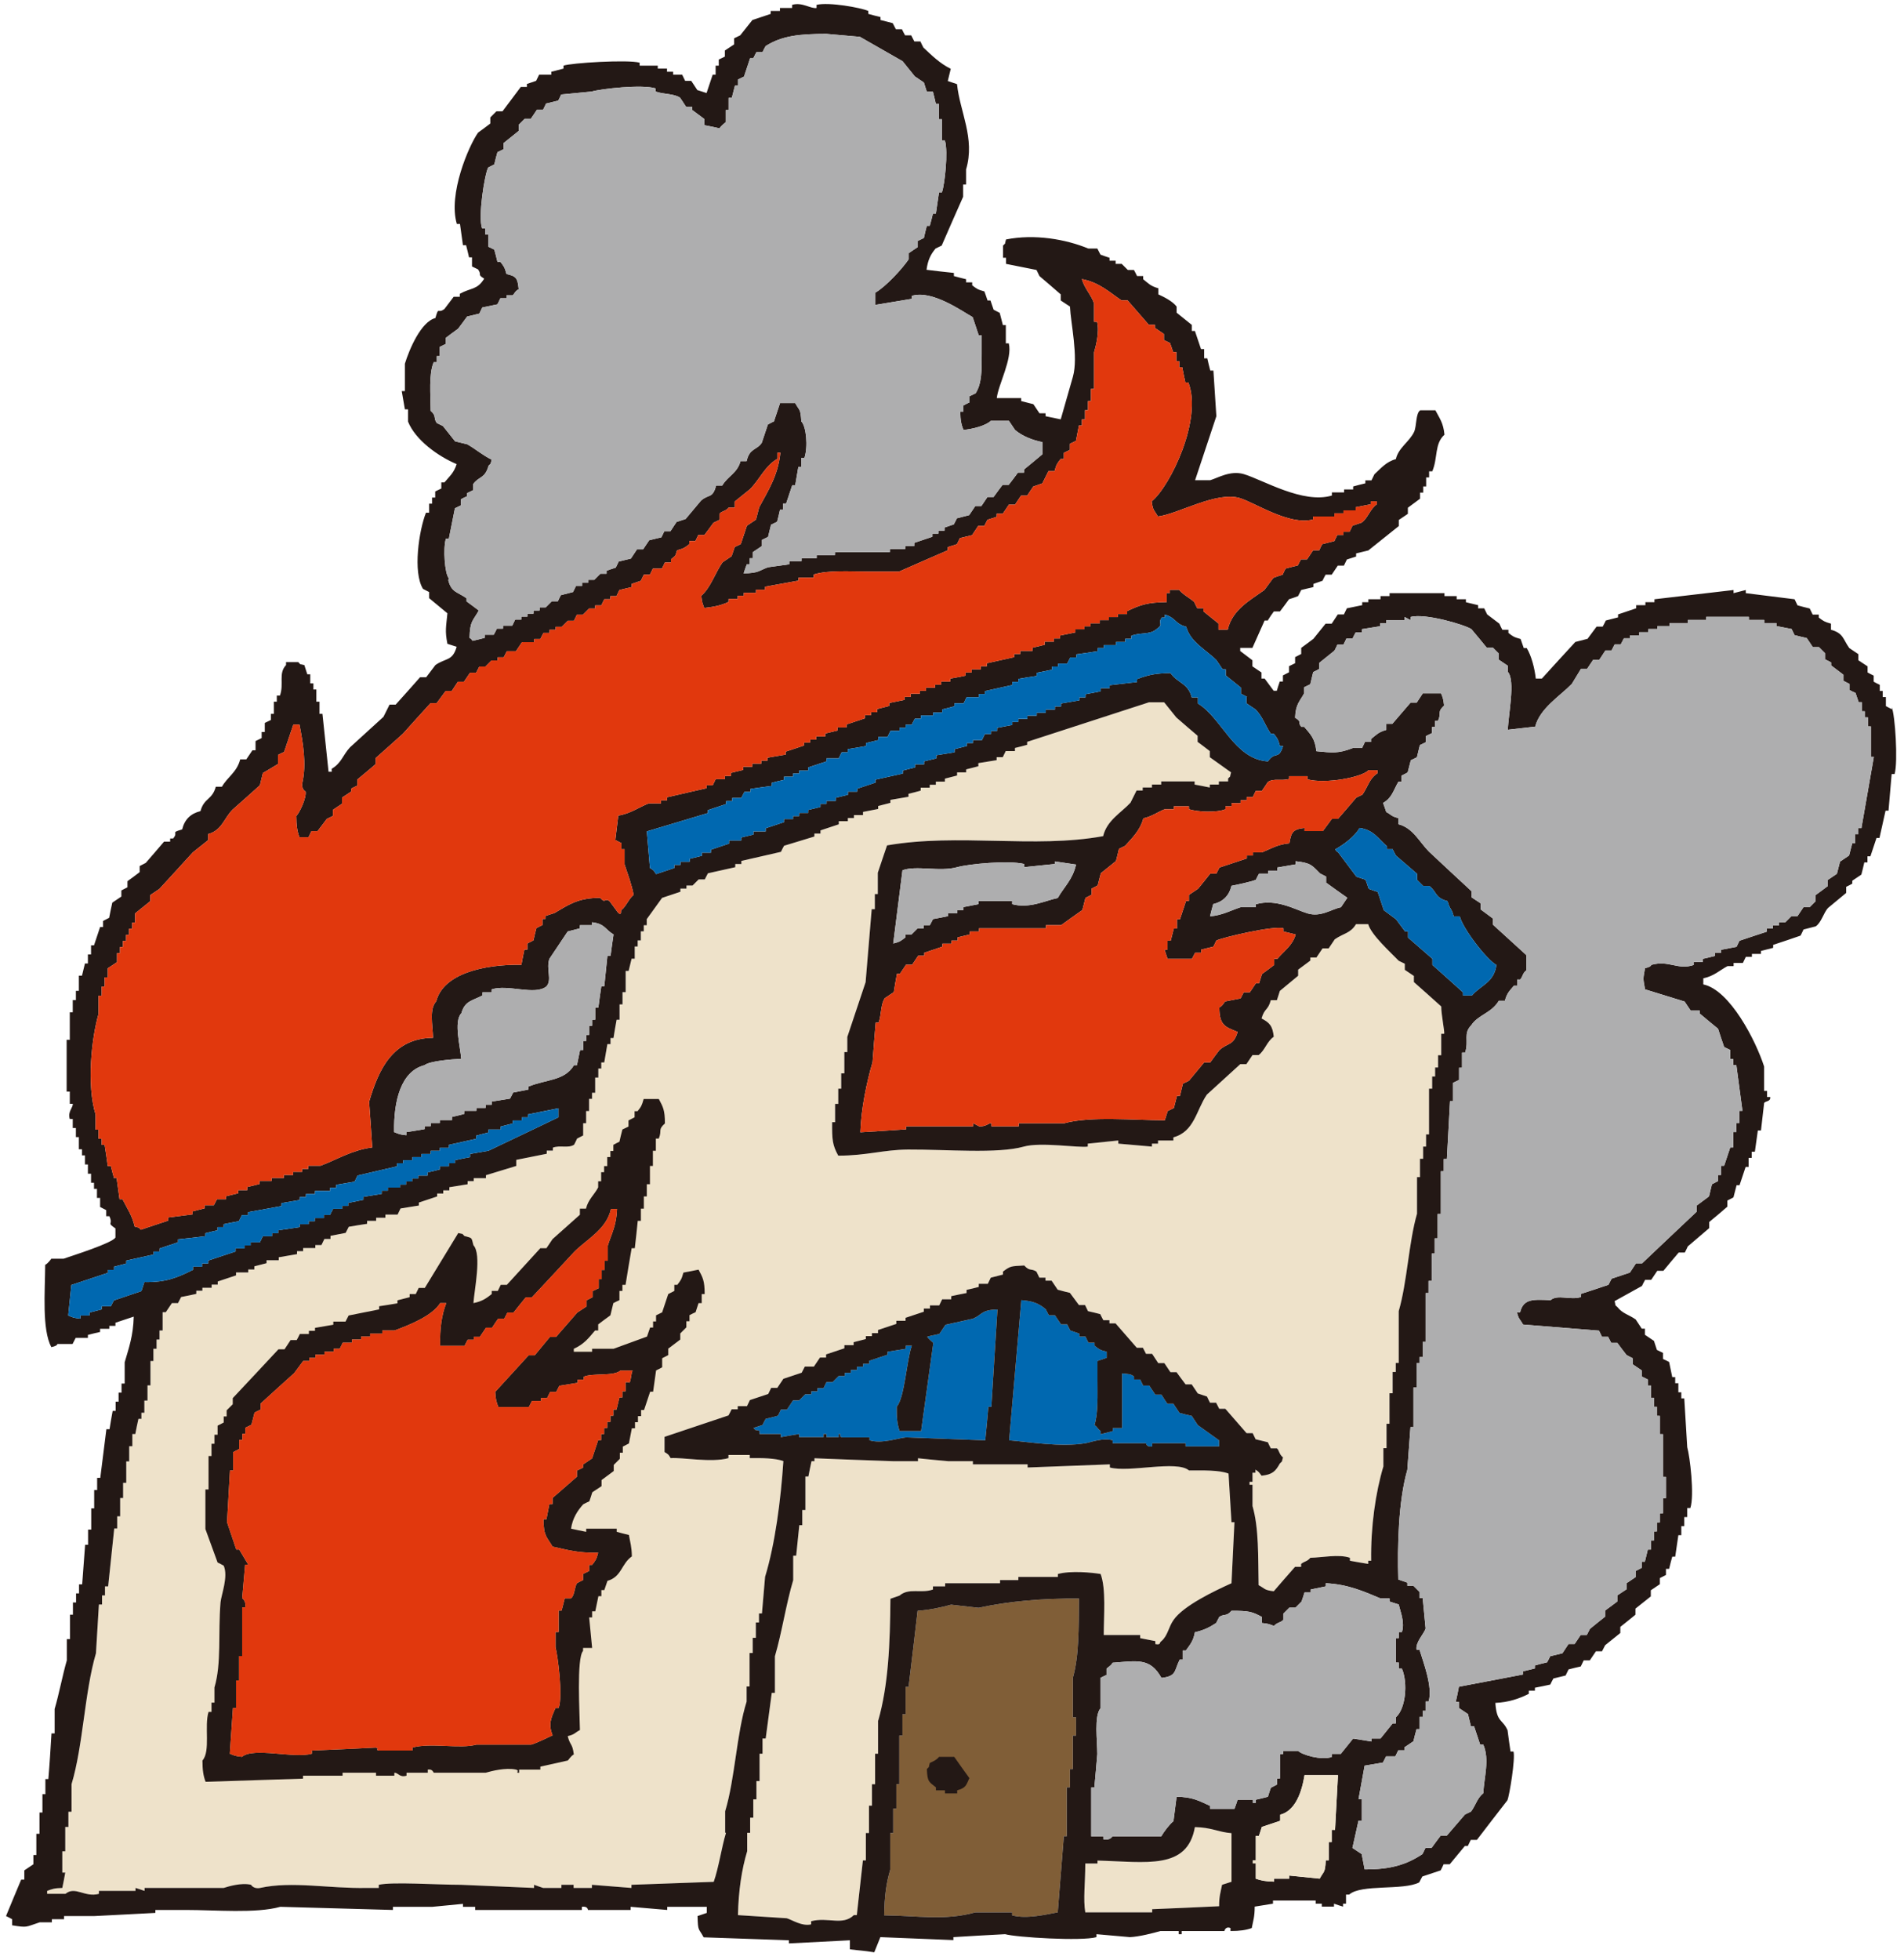 <?xml version="1.0" encoding="UTF-8"?>
<svg id="_レイヤー_2" data-name="レイヤー_2" xmlns="http://www.w3.org/2000/svg" xmlns:xlink="http://www.w3.org/1999/xlink" viewBox="0 0 103 106">
  <defs>
    <style>
      .cls-1 {
        fill: none;
      }

      .cls-2 {
        fill: #aeaeaf;
      }

      .cls-2, .cls-3, .cls-4, .cls-5, .cls-6, .cls-7 {
        fill-rule: evenodd;
      }

      .cls-3 {
        fill: #231815;
      }

      .cls-4 {
        fill: #805e37;
      }

      .cls-5 {
        fill: #eee2ca;
      }

      .cls-6 {
        fill: #e1380d;
      }

      .cls-8 {
        clip-path: url(#clippath);
      }

      .cls-7 {
        fill: #0068b0;
      }
    </style>
    <clipPath id="clippath">
      <rect class="cls-1" width="103" height="106"/>
    </clipPath>
  </defs>
  <g id="_レイヤー_1-2" data-name="レイヤー_1">
    <g class="cls-8">
      <g>
        <path class="cls-5" d="M47.5,93.04v1.81h-.16v1.65h-.17v1.16h-.16v1.48h-.17v1.48h-.16c-.11.99-.22,1.98-.33,2.96h-.16c-.6.59-1.4.09-2.31.33v.17c-.5.12-1.04-.25-1.32-.33-.88-.06-1.75-.11-2.64-.17.03-1.32.2-2.46.5-3.46v-.99h.16v-.82h.17v-.99h.17v-.99h.17v-1.48h.16v-.82h.17c.11-.82.22-1.65.33-2.47h.17v-1.98c.38-1.29.6-2.81.99-4.12v-1.32h.16c.06-.55.11-1.1.17-1.65h.16v-.82h.17v-1.81h.16c.05-.27.11-.55.17-.83h.16v-.16c1.43.06,2.86.11,4.28.16h1.32v-.16c.55.06,1.1.11,1.65.16h1.32v.17h2.96v.17c1.49-.06,2.97-.11,4.45-.17v.17c1.05.29,3.62-.41,4.28.16.75,0,1.63-.03,2.14.17.05.88.11,1.76.16,2.63h.16c-.05,1.1-.11,2.19-.16,3.3-.93.42-2.59,1.21-3.13,1.98-.28.39-.31.85-.66,1.15-.14.08,0,.22-.33.16v-.16c-.28-.05-.55-.11-.82-.16v-.17h-1.97c0-1.06.13-2.5-.17-3.3-.46-.08-1.63-.19-2.31,0v.16h-2.14v.17h-.99v.17h-2.97v.17h-.66v.17c-.65.23-1.3-.11-1.81.33-.16.06-.33.11-.49.17-.02,2.44-.11,4.66-.66,6.59Z"/>
        <path class="cls-5" d="M66.61,101.78c-.16.05-.33.11-.5.16-.08.41-.16.61-.16,1.16-1.21.06-2.41.11-3.62.16v.17h-3.62c-.12-.73,0-1.55,0-2.64h.66v-.16c2.65.07,4.86.52,5.27-1.81.92.02,1.21.26,1.98.33v2.64Z"/>
        <path class="cls-7" d="M62.33,78.06v.17c-.33.05-.33-.17-.33-.17h-1.81v-.16c-.53-.15-1.18.11-1.48.16-1.34.22-3.02-.07-4.12-.16.22-2.53.44-5.05.66-7.58.64.05.95.18,1.32.49.06.11.11.22.17.33h.33c.11.17.22.33.33.49h.33c.06.11.11.22.17.33.16.06.33.11.49.17v.16h.33c.05.11.11.22.16.33h.33v.16c.24.19.29.24.66.33v.33c-.16.05-.33.11-.5.17v.99c0,.85.04,1.87-.16,2.47.17.13.16.2.33.33v.17c.22-.05.44-.11.66-.17v-.16h.5v-2.96c.37.05.43.01.65.17v.16h.33c.05.11.11.22.16.33h.33c.11.16.22.33.33.49h.33c.11.17.21.33.32.49h.33c.1.17.22.33.33.5.22.06.44.11.66.16.11.17.22.33.33.5.38.27.77.55,1.15.82v.33h-1.81v-.17h-1.81Z"/>
        <path class="cls-7" d="M45.53,77.73c-.22-.05.07-.19-.16-.17v.17h-.66v-.17h-.16v.17h-1.32v-.17c-.33.05-.66.11-.99.17v-.17h-1.15v-.17c-.33-.1-.15.03-.33-.16.17-.05.33-.11.49-.16.05-.11.11-.22.17-.33.22-.05.44-.11.66-.17.06-.1.11-.22.16-.33h.33c.11-.17.22-.33.33-.5h.33l.33-.33h.33v-.16h.33v-.17h.33c.05-.11.11-.22.16-.33h.33l.33-.33h.33v-.17h.33v-.16h.33v-.17h.33v-.16h.33v-.16c.33-.11.66-.22.99-.33v-.16c.33-.05.66-.11.99-.16v-.17h.33c-.28.74-.39,2.84-.82,3.3,0,.59.02.94.16,1.32h1.16c.22-1.59.44-3.18.66-4.77,0,0-.28-.24-.33-.33.11-.05.6-.13.66-.16.11-.17.22-.33.33-.49.5-.11.99-.22,1.49-.33.52-.23.43-.47,1.32-.5-.11,1.76-.22,3.51-.33,5.27h-.16c-.05.6-.11,1.21-.17,1.81-1.43-.05-2.85-.11-4.28-.16-.47.04-1.3.36-1.98.16v-.16h-1.49Z"/>
        <path class="cls-4" d="M58.21,92.88v.99h-.17v1.81h-.16v.99h-.17v2.64h-.16c-.11,1.37-.22,2.74-.33,4.12-.55.1-1.7.38-2.47.16v-.16h-1.98c-1.64.46-3.15.18-4.94.16.02-1.05.11-1.72.33-2.47v-1.98h.16v-1.32h.17v-1.32h.16v-2.63h.17v-1.15h.17v-1.48h.16c.17-1.37.33-2.75.49-4.12.63-.04,1.33-.19,1.81-.33.5.06.99.11,1.49.17,1.6-.35,3.46-.52,5.43-.5-.02,1.58.01,3.07-.33,4.28v2.14h.17Z"/>
        <path class="cls-5" d="M39.27,99.14c-.23.76-.39,1.87-.66,2.64-1.48.05-2.97.11-4.45.16v.17c-.71-.06-1.43-.11-2.14-.17v.17h-.99v-.17h-.66v.17h-.99c-.17-.06-.33-.11-.49-.17v.17c-1.32-.06-2.63-.11-3.95-.17-1.3,0-3.72-.17-4.45,0v.17h-.66c-2.02.04-4.04-.38-5.76,0-.36.07-.49-.17-.49-.17-.51-.13-1.23.09-1.48.17h-4.28v.16c-.16-.06-.33-.11-.49-.16v.16h-1.98v.16c-.77.21-1.28-.44-1.81,0h-.99v-.16c.26-.1.39-.15.82-.16.06-.28.11-.55.16-.83h-.16v-1.15h.16v-1.32h.17v-.82h.17v-1.49c.63-2.09.7-4.97,1.32-7.08.05-.88.11-1.76.16-2.64h.17v-.49h.16v-.49h.17c.11-1.04.22-2.09.33-3.13h.16v-.66h.16v-.99h.16v-.82h.17v-1.16h.16v-.82h.17v-.66h.16c.05-.28.11-.55.17-.82h.16v-.33h.16v-.66h.17v-.82h.16v-1.32h.16v-.66h.17v-.5h.16v-.49h.17v-.99h.17c.11-.17.22-.33.33-.49h.33c.06-.11.11-.22.17-.33.27-.05.55-.11.82-.17v-.17h.33v-.16h.5v-.17h.33v-.17c.33-.11.66-.22.99-.33v-.16h.66v-.16h.33v-.17c.22-.06.44-.11.66-.17v-.16h.66v-.16c.33-.06.66-.11.99-.17v-.16h.33v-.17h.66v-.16h.33c.05-.11.11-.22.16-.33h.33v-.17c.27-.05.55-.11.82-.16.06-.11.11-.22.17-.33.33-.06.66-.11.99-.16v-.16h.49v-.17h.5v-.17h.66c.05-.11.11-.22.16-.33.33-.05.66-.11.99-.16v-.16c.33-.11.66-.22.99-.33v-.16h.33v-.17h.33v-.17c.33-.05.66-.11.99-.16v-.17h.33v-.16h.66v-.16c.54-.17,1.1-.33,1.64-.5v-.33c.55-.11,1.1-.22,1.65-.33v-.17h.33v-.16c.39-.15.83.05,1.15-.16.06-.11.11-.22.16-.33.11-.06.22-.11.33-.17v-.66h.16v-.66h.16v-.66h.16v-.33h.17v-.82h.17v-.49h.16v-.33h.16c.06-.33.11-.66.17-.99h.17v-.33h.16c.05-.33.11-.66.17-.99h.16v-.83h.16v-.66h.17v-1.15h.16c.05-.22.11-.44.16-.66h.17v-.66h.16v-.33h.17v-.49h.16v-.33h.16v-.33c.28-.38.55-.77.83-1.15.33-.11.66-.22.99-.33v-.17h.33v-.17h.33l.33-.33h.33c.06-.11.11-.22.17-.33.49-.11.99-.22,1.48-.33v-.17h.33v-.17c.72-.16,1.43-.33,2.14-.49.05-.11.11-.22.17-.33.55-.17,1.1-.33,1.64-.5v-.16h.33v-.17c.33-.11.66-.22.99-.33v-.17h.49v-.17h.33v-.16h.49v-.17c.27-.05.55-.11.82-.16v-.16c.22-.06.44-.11.66-.17v-.16c.33-.06.66-.11.98-.17v-.16c.22-.05.44-.11.66-.17v-.16h.49v-.16h.33v-.17h.49v-.16c.22-.06.44-.11.66-.17v-.17h.49v-.16c.22-.06.44-.11.66-.17v-.17c.33-.05.66-.11.99-.16v-.16h.33c.05-.11.11-.22.16-.33h.5v-.17c.22-.05.44-.11.66-.17v-.16c2.2-.71,4.39-1.43,6.59-2.14h.82c.22.27.44.55.66.82.38.33.76.66,1.15.99v.33c.22.16.44.33.66.5v.33c.38.27.77.55,1.15.82-.1.33.02.15-.16.33v.16h-.5v.17h-.49v.16c-.28-.06-.55-.11-.82-.16v-.17h-1.81v.17h-.5v.16h-.5v.16h-.33c-.11.22-.22.44-.33.66-.51.55-1.28.96-1.48,1.81-3.72.68-7.83-.17-11.69.5-.17.49-.33.98-.5,1.48v1.15h-.16v.82h-.17c-.11,1.32-.22,2.63-.33,3.95-.33.99-.66,1.98-.99,2.96v.82h-.16v1.15h-.17v.83h-.16v.82h-.17v.99h-.16c-.01.97.02,1.24.33,1.81,1.56,0,2.42-.32,3.78-.33,2.11-.01,4.84.24,6.26-.16.92-.26,2.97.08,3.46,0v-.16c.55-.06,1.1-.11,1.65-.17v.17c.61.05,1.21.11,1.82.16v-.16h.33v-.17h.83v-.17c1.14-.31,1.23-1.46,1.81-2.31.6-.55,1.21-1.1,1.81-1.65h.33c.11-.17.22-.33.33-.49h.33c.34-.25.45-.74.82-.99-.06-.6-.24-.77-.66-.99.16-.57.35-.42.5-.99h.33c.05-.16.11-.33.16-.5.33-.27.66-.55.99-.82v-.33c.22-.16.44-.33.66-.49v-.17h.33c.11-.16.22-.33.33-.49h.33c.11-.16.22-.33.33-.49.47-.33.85-.32,1.15-.82h.66c.16.58,1.22,1.53,1.65,1.98.11.05.22.11.33.16v.33c.16.11.33.22.49.33v.33c.5.44.99.88,1.48,1.32,0,.44.19,1.35.16,1.48h-.16v1.16h-.17v.66h-.16v.49h-.16v.66h-.17v2.47h-.16v.66h-.16v.66h-.17v.99h-.16v1.98c-.45,1.56-.53,3.69-.99,5.27v2.8h-.16v.49h-.17v1.15h-.17v1.65h-.16v1.32h-.17v.99c-.42,1.4-.69,3.26-.66,5.1h-.16v.17c-.33-.05-.66-.11-.99-.17v-.16c-.6-.21-1.52-.01-2.14,0-.18.21-.29.17-.5.33v.16h-.33c-.39.44-.77.88-1.15,1.32-.53-.06-.48-.15-.82-.33-.03-1.53.02-3.08-.33-4.28v-1.15h-.16v-.16h.16v-.49h.16v-.17c.21.14.18.14.33.33.6-.06.76-.25.99-.66.18-.19.07,0,.17-.33-.21-.16-.21-.4-.33-.49h-.33c-.06-.11-.11-.22-.16-.33-.22-.05-.44-.11-.66-.16-.05-.11-.11-.22-.16-.33h-.33c-.38-.44-.77-.88-1.15-1.32h-.33c-.06-.11-.11-.22-.17-.33h-.33c-.06-.11-.11-.22-.16-.33-.17-.06-.33-.11-.5-.17-.11-.16-.22-.33-.33-.49h-.33c-.17-.22-.33-.44-.49-.66h-.33c-.11-.16-.22-.33-.33-.49h-.33c-.11-.16-.22-.33-.33-.5h-.33c-.06-.11-.11-.22-.17-.33h-.33c-.38-.44-.77-.88-1.15-1.32h-.33v-.17h-.33c-.06-.1-.11-.22-.17-.33-.22-.06-.44-.11-.66-.16-.05-.11-.11-.22-.16-.33h-.33c-.16-.22-.33-.44-.49-.66-.22-.05-.44-.11-.66-.17-.11-.16-.22-.33-.33-.49h-.33v-.16h-.33c-.05-.11-.11-.22-.16-.33-.3-.19-.36,0-.66-.33-.72.04-.74.02-1.15.33v.16c-.22.06-.44.11-.66.17-.05.11-.11.22-.16.33h-.49v.17c-.22.06-.44.11-.66.16v.17c-.28.05-.55.11-.83.17v.17h-.49c-.05.11-.11.22-.16.33h-.5v.17h-.33v.17c-.33.11-.66.22-.99.33v.16h-.5v.17c-.33.11-.66.22-.99.33v.17h-.33v.16h-.33v.16c-.22.06-.44.11-.66.17v.16h-.5v.17c-.33.11-.66.22-.99.33v.17h-.33c-.11.17-.22.33-.33.49h-.49c-.06.11-.11.22-.17.33-.33.11-.66.22-.99.33-.11.17-.22.33-.33.49h-.33c-.05.11-.11.22-.16.33-.33.11-.66.22-.99.33-.05.11-.11.22-.16.33h-.5v.17h-.33c-.05.11-.11.22-.17.33-1.15.39-2.31.77-3.46,1.16v.82c.22.14.2.11.33.33.62-.05,2.2.26,3.13,0v-.17h1.15v.17c.67-.01,1.38,0,1.82.16-.14,2.12-.45,4.49-.99,6.26-.06.66-.11,1.32-.17,1.98h-.16v.49h-.17v.83h-.17v.82h-.17v1.81h-.16v.82c-.55,1.75-.62,4.14-1.16,5.93v1.15Z"/>
        <g>
          <path class="cls-3" d="M102.35,38.36c-.11-.05-.22-.11-.33-.17v-.49h-.17v-.33h-.16v-.33c-.11-.05-.22-.11-.33-.17v-.33c-.11-.05-.22-.11-.33-.17v-.33c-.17-.11-.33-.22-.5-.33v-.33c-.17-.11-.33-.22-.49-.33-.35-.49-.31-.8-.99-.99v-.33c-.36-.1-.41-.14-.66-.33v-.16h-.33c-.05-.11-.11-.22-.16-.33-.22-.05-.44-.11-.66-.17-.05-.11-.11-.22-.16-.33-.88-.11-1.76-.22-2.64-.33v-.17c-.22.06-.44.11-.66.17v-.17c-1.43.17-2.85.33-4.28.5v.16h-.49v.16h-.5v.17c-.33.11-.66.22-.98.33v.16c-.22.06-.44.11-.66.17-.05.11-.11.22-.17.33h-.33c-.16.22-.33.44-.49.66-.22.06-.44.11-.66.17-.61.66-1.21,1.32-1.81,1.98h-.33c-.06-.56-.24-1.24-.49-1.65h-.16c-.06-.16-.11-.33-.17-.49-.37-.1-.42-.14-.66-.33v-.17h-.33c-.06-.11-.11-.22-.16-.33-.22-.17-.44-.33-.66-.5-.05-.11-.11-.22-.16-.33h-.33v-.17c-.22-.05-.44-.11-.66-.16v-.16h-.5v-.17h-.66v-.16h-2.97v.16h-.49v.17h-.66v.16h-.33v.16c-.28.06-.55.11-.83.17-.05.11-.11.22-.16.33h-.33c-.11.16-.22.33-.33.5h-.33c-.22.27-.44.55-.66.82-.22.17-.44.33-.66.49v.33c-.11.06-.22.11-.33.17v.33c-.11.05-.22.11-.33.16v.33c-.11.06-.22.11-.33.17v.33h-.17c-.06.17-.11.33-.16.5h-.17c-.16-.22-.33-.44-.49-.66h-.17v-.33c-.16-.11-.33-.22-.49-.33v-.33c-.22-.17-.44-.33-.66-.5v-.17h.66c.22-.49.44-.99.66-1.48h.17c.1-.17.21-.33.33-.49h.33c.17-.22.33-.44.49-.66.17-.05.33-.11.49-.17.06-.11.11-.22.17-.33.22-.05.44-.11.66-.16v-.17c.16-.06.33-.11.49-.17.05-.11.11-.22.17-.33h.33c.11-.16.22-.33.33-.49h.33c.05-.11.11-.22.16-.33.17-.05.33-.11.5-.16v-.17c.22-.05.44-.11.66-.16.55-.44,1.1-.88,1.65-1.32v-.33c.17-.11.33-.22.49-.33v-.33c.22-.16.44-.33.66-.49v-.33h.17v-.33h.16v-.49h.16v-.33h.17c.31-.72.11-1.49.66-1.98-.06-.65-.27-.89-.49-1.32h-.82c-.25.15-.19.85-.33,1.16-.25.54-.85.86-.99,1.48-.52.14-.81.5-1.16.82-.05.11-.11.22-.16.33h-.33v.16c-.22.05-.44.11-.66.17v.16h-.49v.16h-.66v.17c-1.57.47-3.73-.85-4.77-1.16-.73-.21-1.4.21-1.81.33h-.82c.38-1.15.77-2.31,1.15-3.46-.05-.82-.11-1.65-.16-2.47h-.17c-.06-.22-.11-.44-.16-.66h-.17v-.5h-.17c-.11-.33-.22-.66-.33-.98h-.17v-.33c-.27-.22-.55-.44-.82-.66v-.33c-.21-.28-.66-.51-.99-.66v-.33c-.43-.12-.53-.26-.82-.49v-.17h-.33c-.05-.11-.11-.22-.17-.33h-.33l-.33-.33h-.33v-.17h-.33v-.16c-.16-.05-.33-.11-.49-.17-.06-.11-.11-.22-.17-.33h-.49c-1.21-.5-2.9-.8-4.45-.49-.1.33.02.14-.16.33v.66h.16v.33c.55.11,1.1.22,1.65.33.05.11.11.22.16.33.39.33.77.66,1.15.99v.33c.17.11.33.22.5.33.04.9.46,2.72.16,3.79-.22.77-.44,1.54-.66,2.31-.27-.06-.55-.11-.82-.17v-.16h-.33c-.11-.17-.22-.33-.33-.49-.22-.06-.44-.11-.66-.17v-.16h-1.32c.08-.73.86-2.13.65-2.96h-.16v-.99h-.16c-.06-.22-.11-.44-.17-.66-.11-.06-.22-.11-.33-.17-.06-.16-.11-.33-.17-.5h-.16c-.05-.16-.11-.33-.17-.49-.37-.1-.41-.14-.66-.33v-.16h-.33v-.17c-.22-.05-.44-.11-.66-.17v-.17c-.5-.05-.99-.11-1.48-.17.07-.52.22-.83.49-1.15.11-.05.22-.11.33-.16.38-.88.77-1.76,1.16-2.64v-.66h.16v-.82c.5-1.68-.34-3.12-.49-4.61-.17-.06-.33-.11-.5-.17.05-.22.11-.44.16-.66-.59-.29-1.02-.72-1.48-1.15-.06-.11-.11-.22-.16-.33h-.33c-.06-.11-.11-.22-.17-.33h-.33c-.06-.11-.12-.22-.17-.33h-.33c-.06-.11-.11-.22-.17-.33-.22-.06-.44-.11-.66-.17v-.16c-.22-.05-.44-.11-.66-.17v-.16c-.41-.18-2.13-.49-2.8-.33v.17c-.33.05-.77-.33-1.32-.17v.17h-.66v.16h-.5v.16c-.33.11-.65.22-.99.33-.22.28-.44.55-.66.83-.11.05-.22.11-.33.16v.33c-.17.11-.33.22-.5.33v.33c-.11.05-.22.11-.33.16v.33h-.17v.49h-.16c-.11.33-.22.66-.33.99-.17-.05-.33-.11-.5-.16-.11-.17-.22-.33-.33-.5h-.33c-.05-.11-.11-.22-.16-.33h-.49v-.16h-.33v-.17h-.5v-.16h-.98v-.16c-.61-.18-3.73.01-4.12.16v.16c-.22.06-.44.11-.66.17v.16h-.66c-.05.11-.11.22-.16.33-.16.06-.33.11-.5.17v.16h-.33c-.33.44-.66.88-.99,1.32h-.33l-.33.33v.33c-.22.17-.44.33-.66.49-.51.72-1.63,3.34-1.15,4.94h.17c.05.38.11.77.16,1.15h.17c.06.22.11.44.16.66h.16v.49c.11.05.22.11.33.16.23.34-.08.24.33.5-.38.62-.71.48-1.32.82v.16h-.33c-.17.22-.33.44-.5.66-.38.29-.3-.18-.49.49-.78.2-1.41,1.69-1.65,2.47v1.48h-.17c.06.33.11.66.17.99h.17v.66c.4,1,1.63,1.88,2.63,2.3-.15.48-.38.65-.66.99h-.17v.33c-.11.05-.22.11-.33.16v.33h-.17v.33h-.16v.49h-.17c-.38.96-.72,3.22-.16,4.12.11.06.22.11.33.17v.33c.33.27.66.55.99.82-.07.75-.14.93,0,1.65.17.05.33.11.5.16-.22.79-.6.6-1.15.99-.17.22-.33.44-.5.66h-.33c-.44.49-.87.99-1.32,1.48h-.33c-.11.22-.22.44-.33.66-.6.55-1.21,1.1-1.81,1.65-.39.42-.46.85-.99,1.16v.16h-.17c-.11-1.04-.22-2.08-.33-3.13h-.16v-.66h-.17v-.66h-.16v-.33h-.17v-.49h-.16c-.05-.17-.11-.33-.16-.5-.33-.09-.14.03-.33-.16h-.66v.16c-.43.45-.1,1.01-.33,1.65h-.17v.33h-.16v.66h-.16v.33c-.11.05-.22.11-.33.16v.49h-.17v.33c-.11.05-.22.11-.33.16v.5h-.17c-.11.16-.22.33-.33.49h-.33c-.18.7-.68.94-.99,1.48h-.33c-.2.73-.63.59-.83,1.32-.53.13-.86.45-.99.99-.67.19-.17.12-.49.49h-.16v.17h-.33c-.33.39-.66.77-.99,1.15-.11.06-.22.11-.33.17v.33c-.22.17-.44.33-.66.49v.33c-.11.06-.22.11-.33.17v.33c-.16.11-.33.22-.49.33-.06.27-.12.55-.17.82-.11.06-.22.11-.33.17v.33h-.16c-.11.33-.22.66-.33.99h-.16v.49h-.17v.49h-.16c-.05.22-.11.44-.16.66h-.17v.82h-.16v.5h-.17v.66h-.16v1.49h-.17v2.8h.17v.66h.16c.03.19-.29.43-.16.82h.16v.49h.17v.49h.16v.66h.17v.33h.16v.49h.16v.5h.17v.49h.16v.33h.16v.49h.17v.49c.11.06.22.11.33.17v.33h.17c.23.49-.18.31.33.66v.49c-.16.3-2.32.98-2.81,1.15h-.66s-.17.25-.33.33c-.01,1.48-.18,3.48.33,4.45.34-.07.32-.16.33-.17h.82c.06-.11.11-.22.17-.33h.66v-.16c.22-.06.44-.11.66-.16v-.17h.5v-.16h.33v-.17c.33-.11.66-.22.99-.33-.03,1.05-.26,1.68-.49,2.47v1.15h-.17v.49h-.16v.49h-.16v.5h-.16c-.06.33-.12.66-.17.99h-.17c-.11.88-.22,1.76-.33,2.63h-.17v.66h-.16v.99h-.16v1.15h-.17v.82h-.16c-.05.71-.11,1.43-.16,2.14h-.17v.49h-.16v.49h-.17v.66h-.16v1.32h-.17v1.15c-.22.75-.43,1.86-.66,2.63v1.32h-.17c-.05.82-.1,1.65-.17,2.47h-.16v.82h-.16v.99h-.16v1.15h-.17v1.15h-.16v.5c-.17.11-.33.22-.49.33v.5h-.17c-.28.66-.55,1.32-.82,1.97.11.05.22.11.33.17v.33c.86.14.71.09,1.49-.16h.66v-.17h.66v-.17h1.65c1.1-.06,2.19-.11,3.29-.17v-.16h1.65c1.62,0,3.78.2,5.11-.17,2.03.06,4.06.11,6.09.17v-.17h2.14c.55-.05,1.1-.11,1.65-.16v.16h.66v.17h5.77v-.17c.33-.05.33.17.33.17h2.31v-.17c.66.06,1.32.11,1.98.17v-.17h2.14v.33c-.17.06-.33.11-.5.17.02.86.06.64.33,1.15,1.54.05,3.07.11,4.61.16v.17c1.1-.06,2.2-.11,3.3-.17v.49c.55.07.68.06,1.32.16.11-.28.22-.55.33-.82,1.32.05,2.63.11,3.95.16v-.16c.93-.06,1.87-.11,2.8-.16.58.17,4.15.39,4.94.16v-.16c.61.05,1.21.11,1.81.16.49-.02,1.27-.22,1.65-.33h.99v.17h.16v-.17h2.31s.06-.28.33-.16v.16c.51,0,.84-.05,1.15-.16.08-.41.16-.61.16-1.16.33-.05.66-.11.99-.16v-.17h2.31v.17h.33v.16h.66v-.16c.16.06.33.11.49.16v-.16h.16v-.49h.17c.64-.58,2.93-.21,3.79-.66.06-.11.11-.22.17-.32.33-.11.66-.22.99-.33.06-.11.11-.22.16-.33h.33c.27-.33.55-.66.82-.99h.16c.05-.11.11-.22.16-.33h.33c.55-.72,1.1-1.43,1.65-2.14.11-.24.44-2.27.33-2.64h-.16c-.06-.38-.11-.77-.16-1.15-.28-.62-.59-.41-.66-1.48.72-.03,1.29-.23,1.81-.49v-.17h.33v-.16c.28-.05.55-.11.83-.17.05-.11.11-.22.17-.33.22-.05.44-.11.66-.16.05-.11.11-.22.16-.33.22-.06.44-.11.66-.16.05-.11.11-.22.16-.33h.33c.11-.17.22-.33.33-.49h.33c.06-.11.11-.22.17-.33.27-.22.55-.44.82-.66v-.33c.28-.22.55-.44.82-.66v-.33c.27-.22.55-.44.83-.66v-.33c.16-.11.33-.22.49-.33v-.33c.11-.06.22-.11.33-.17v-.33h.17c.05-.22.11-.44.17-.66h.16c.06-.39.11-.77.17-1.16h.16v-.49h.16v-.49h.16v-.49h.17c.23-.71-.03-2.81-.17-3.29-.05-.88-.11-1.76-.16-2.64h-.16v-.33h-.16v-.49h-.17v-.33h-.16c-.06-.28-.11-.55-.17-.82-.11-.06-.22-.11-.33-.16v-.33c-.11-.05-.22-.11-.33-.16-.05-.16-.11-.33-.16-.49-.16-.11-.33-.22-.49-.33v-.33h-.17c-.1-.16-.22-.33-.33-.5-.37-.26-.7-.31-.98-.66-.19-.19-.07,0-.16-.33.49-.27.99-.55,1.48-.82.05-.11.11-.22.17-.33h.33c.11-.16.22-.33.33-.49h.33c.27-.33.55-.66.83-.99h.33c.06-.11.11-.22.16-.33.39-.33.77-.66,1.16-.99v-.33c.33-.27.66-.55.98-.83v-.33c.11-.06.22-.11.33-.17.06-.22.11-.44.17-.66h.16c.11-.33.22-.66.33-.99h.16v-.49h.17v-.33h.17c.05-.38.11-.77.16-1.15h.17c.06-.49.11-.99.17-1.48.05-.12.37-.07.33-.33h-.17v-.33h-.16v-1.32c-.45-1.4-1.85-4.14-3.29-4.44v-.33c.58-.12.89-.44,1.31-.66h.33v-.17h.5c.05-.11.11-.22.16-.33h.33v-.16h.49v-.16c.22-.06.44-.11.66-.17v-.16c.49-.16.99-.33,1.48-.5.06-.11.11-.22.16-.33.22-.06.44-.11.66-.17.3-.2.43-.73.66-.99.32-.27.66-.55.99-.82v-.33c.11-.05.22-.11.33-.17v-.16c.16-.11.33-.22.49-.33.06-.22.11-.44.16-.66h.17v-.33h.16c.11-.33.22-.66.33-.99h.16c.11-.49.22-.99.33-1.48h.16c.06-.66.11-1.32.17-1.98h.16c.19-.65.03-3.21-.16-3.62ZM69.74,42.15v-.17h.99v.17c.96.26,2.93-.1,3.3-.49h.49v.16c-.45.29-.51.72-.82,1.16-.11.05-.22.11-.33.16-.33.39-.66.77-.99,1.15h-.33c-.16.22-.33.44-.49.66h-.99v-.17c-.64.07-.72.24-.82.83-.64.06-1.03.31-1.48.49h-.49v.17h-.33v.16c-.49.16-.99.33-1.48.49-.06.11-.11.22-.17.33h-.33c-.22.28-.44.55-.66.82-.16.11-.33.22-.49.33v.33h-.16c-.11.33-.22.66-.33.99h-.16v.5h-.17c-.06.22-.11.44-.17.66h-.17v.49h-.16c.05.17.11.33.16.49h1.32c.06-.11.11-.22.17-.33h.33v-.17c.22-.05.44-.11.66-.16.05-.11.11-.22.16-.33.3-.16,3.14-.83,3.63-.66v.17c.22.05.44.11.66.16-.16.59-.64.9-.99,1.32h-.17v.33c-.22.17-.44.33-.66.49-.05.17-.11.33-.16.5h-.17c-.11.17-.22.33-.33.49h-.33c-.06.11-.11.22-.17.33-.27.05-.55.11-.82.16-.08.05-.13.23-.33.33,0,.98.33,1.05.99,1.32-.22.76-.53.57-.99.99-.17.22-.33.44-.49.66h-.33c-.27.33-.55.66-.82.99-.11.06-.22.11-.33.16-.05.22-.11.44-.16.66h-.16c-.06.22-.11.44-.17.66-.11.05-.22.11-.33.16-.05.17-.11.33-.16.5-1.71,0-4.01-.23-5.43.16h-2.47v.17h-1.48v-.17c-.15-.02-.27.19-.66.17-.11-.06-.22-.11-.33-.17v.17h-3.62v.16c-.83.06-1.65.11-2.48.16.04-1.27.35-2.74.66-3.79.05-.71.11-1.43.17-2.14h.16c.16-.45.1-.96.33-1.32.17-.11.33-.22.49-.33.05-.33.11-.66.17-.99h.16c.11-.16.22-.33.33-.49h.33c.11-.16.22-.33.33-.49h.33v-.16c.33-.11.66-.22.98-.33v-.16h.49v-.17h.33v-.17c.22-.05.44-.11.66-.16v-.16h.5v-.17h3.62v-.17h.82c.38-.28.77-.55,1.15-.82.06-.22.11-.44.17-.66.11-.05.22-.11.33-.17v-.33c.11-.05.22-.11.33-.17.06-.22.11-.44.17-.66.27-.22.55-.44.82-.66.06-.22.11-.44.16-.66.11-.05.22-.11.33-.16.38-.42.83-.86.99-1.49.46-.1.79-.35,1.15-.49h.5v-.16h.82v.16c.49.15,1.5.19,1.97,0v-.16h.33v-.17h.49v-.16h.33v-.17h.33c.05-.11.11-.22.16-.33h.33c.11-.16.22-.33.33-.49.33-.21.72-.04,1.15-.16ZM75.34,45.94c.06.11.11.22.17.33.38.33.77.66,1.15.99v.33l.33.33h.33c.42.31.28.63.99.82.11.45.22.37.33.82h.33c.16.66,1.45,2.34,1.98,2.63-.12.95-.84,1.09-1.32,1.65h-.49v-.17c-.55-.49-1.09-.99-1.65-1.48v-.33c-.44-.38-.88-.77-1.32-1.15v-.33h-.16c-.16-.22-.33-.44-.49-.66-.22-.16-.44-.33-.66-.49-.11-.33-.22-.66-.33-.99-.17-.05-.33-.11-.49-.17-.05-.17-.11-.33-.17-.49-.16-.05-.33-.11-.49-.16-.33-.44-.66-.88-.99-1.32-.18-.14-.03.02-.16-.16.46-.26,1.05-.69,1.32-1.16.77.11,1.01.59,1.48.99v.16h.33ZM72.87,48.58c-.11.17-.22.33-.33.49-.52.1-1.08.55-1.81.33-.64-.19-1.69-.82-2.8-.49v.16h-.82c-.51.16-.99.44-1.65.49.05-.22.11-.44.17-.66.53-.13.86-.45.99-.99.25-.05,1.09-.22,1.32-.33.05-.11.11-.22.17-.33h.5v-.16h.49v-.17c.33-.06.66-.11.99-.17v-.17c.83.09.88.22,1.32.66.11.06.22.11.33.17v.33c.38.28.77.55,1.15.82ZM57.06,46.76v-.17c.38.06.77.11,1.15.17-.18.81-.65,1.21-.99,1.81-.66.13-1.53.59-2.47.33v-.17h-1.81v.17c-.28.05-.55.11-.82.16v.16h-.33v.17h-.5v.16c-.28.06-.55.11-.82.16-.05.11-.11.22-.17.33h-.33v.17h-.33l-.33.33h-.33v.16c-.25.19-.29.24-.66.33.17-1.32.33-2.64.5-3.96.75-.28,2.02.1,2.97-.17.61-.17,2.76-.38,3.62-.17v.17c.55-.06,1.1-.11,1.65-.17ZM67.43,37.71v.33c.17.11.33.22.49.33.4.41.5.84.83,1.32h.16c.19.24.23.29.33.66h.17c-.24.78-.42.25-.82.83-1.83-.12-2.5-2.36-3.79-3.13v-.33h-.33c-.2-.79-.78-.77-1.15-1.32-.83.02-1.17.09-1.81.33v.16c-.49.06-.99.11-1.48.17v.16h-.49v.17c-.27.06-.55.11-.82.16v.17h-.33v.16c-.33.06-.66.11-.99.17v.16h-.33v.17h-.5v.17h-.49v.16h-.5v.17h-.49v.17h-.33v.16c-.28.05-.55.11-.82.16v.17h-.33v.16h-.33c-.05.11-.11.22-.16.33h-.49v.16h-.33v.16c-.22.06-.44.11-.66.17v.17c-.33.05-.66.11-.99.16v.17c-.22.05-.44.11-.66.16v.16h-.49v.17c-.22.05-.44.11-.66.17v.16c-.5.11-.99.22-1.48.33v.16c-.33.11-.66.22-.99.33v.16h-.5v.17c-.22.05-.44.11-.66.16v.17h-.5v.16h-.33v.17c-.22.05-.44.11-.66.16v.16h-.49v.17h-.33v.16h-.49v.17c-.33.11-.66.22-.99.33v.17h-.66v.17c-.22.05-.44.11-.66.16v.16h-.66v.17c-.33.11-.66.22-.98.33v.16h-.49v.17c-.22.05-.44.11-.66.16v.16h-.5v.17h-.33v.17c-.33.11-.66.22-.99.33-.14-.21-.11-.2-.33-.33-.06-.66-.11-1.32-.17-1.98,1.1-.33,2.2-.66,3.3-.99v-.16c.33-.11.66-.22.99-.33v-.16h.33v-.17h.49c.06-.11.11-.22.17-.33h.33v-.16c.39-.06.77-.11,1.15-.16v-.17c.22-.06.44-.11.66-.16v-.17h.49v-.17h.33v-.16h.49v-.17c.33-.11.66-.22.99-.33v-.16h.66c.05-.11.11-.22.16-.33h.33v-.17c.33-.05.66-.11.99-.17v-.16c.22-.05.44-.11.66-.16v-.17h.5c.05-.11.11-.22.16-.33h.49v-.17h.33v-.16h.33c.05-.11.11-.22.17-.33h.33v-.17h.66v-.16h.49v-.17c.22-.05.44-.11.66-.17v-.16h.5c.05-.11.11-.22.16-.33h.66v-.17h.33v-.16c.5-.11.99-.22,1.48-.33v-.17h.33v-.16c.33-.06.66-.11.99-.16v-.17c.27-.05.55-.11.83-.17v-.17h.33v-.16h.49c.06-.11.11-.22.17-.33h.33v-.17c.38-.05.77-.11,1.15-.17v-.17h.33v-.16h.66v-.17h.5v-.17h.33v-.16c.44-.19.98-.05,1.32-.33.5-.34.07-.3.33-.66h.16v-.16c.63.18.52.49,1.16.66.23.84,1.1,1.26,1.64,1.81.11.17.22.33.33.49h.17v.33c.27.22.55.44.82.66v.33c.11.06.22.11.33.17ZM24.28,31.28c-.22-.25-.32-1.62-.16-2.14h.16c.11-.55.22-1.1.33-1.65.1-.05.22-.11.33-.16v-.33c.11-.06.21-.11.33-.16v-.17c.11-.05.22-.11.33-.16v-.33c.31-.43.63-.28.83-.99.18-.19.07,0,.17-.33-.48-.23-.88-.58-1.32-.83-.22-.05-.44-.11-.66-.16-.22-.27-.44-.55-.66-.83-.11-.05-.22-.11-.33-.16-.2-.28,0-.37-.33-.66-.01-.89-.11-1.98.16-2.63h.17v-.33h.16v-.5c.11-.05.22-.11.33-.16v-.33c.22-.17.44-.33.66-.49.17-.22.33-.44.49-.66.22-.05.44-.11.66-.16.05-.11.11-.22.16-.33.28-.06.55-.11.82-.17.05-.11.11-.22.16-.33h.33v-.16h.33c.09-.06.12-.22.33-.33-.06-.6-.13-.7-.66-.82-.1-.37-.14-.41-.33-.66h-.16c-.05-.22-.11-.44-.17-.66-.11-.05-.22-.11-.33-.16v-.66h-.16v-.33h-.17c-.23-.64.14-2.94.33-3.29.11-.06.22-.11.33-.17.05-.22.11-.44.17-.66.11-.05.22-.11.33-.16v-.33c.27-.22.55-.44.82-.66v-.33l.33-.33h.33c.11-.17.22-.33.33-.49h.33c.06-.11.11-.22.16-.33.22-.05.44-.11.66-.16.06-.11.11-.22.16-.33.55-.05,1.1-.11,1.65-.16.51-.15,2.73-.4,3.46-.17v.17c.45.16.96.1,1.32.33.11.17.22.33.33.5h.33v.17c.22.16.44.33.66.49v.33c.28.05.55.11.82.17.07-.14.33-.33.33-.33v-.66h.16v-.66h.17c.06-.22.11-.44.17-.66h.16v-.33c.11-.05.22-.11.33-.16.11-.33.22-.66.33-.99h.17c.06-.11.11-.22.17-.33h.33c.05-.11.11-.22.17-.33.88-.56,1.84-.66,3.29-.66.61.05,1.21.11,1.81.16.77.44,1.54.88,2.31,1.32.22.27.44.55.66.82.16.11.33.22.49.33.05.17.11.33.16.5h.33c.06.22.11.44.16.66h.17v.83h.16v1.15h.16c.18.63-.01,2.34-.16,2.8h-.16c-.06.38-.11.77-.17,1.15h-.16c-.05.22-.11.44-.17.66h-.16c-.06.22-.11.44-.16.66-.11.05-.22.11-.33.16v.33c-.16.11-.33.22-.49.33v.33c-.36.53-1.25,1.49-1.81,1.81v.66c.66-.11,1.32-.22,1.98-.33v-.16c1.09-.34,2.73.84,3.29,1.15.11.33.22.66.33.99h.16v.99c0,.89.01,1.6-.33,2.14-.11.05-.22.11-.33.16v.33c-.11.05-.22.11-.33.17v.33h-.17c0,.47.06.71.17.99.49-.04,1.22-.23,1.48-.49h.98c.11.17.22.33.33.49.37.32.92.55,1.48.66v.66c-.33.28-.66.55-.99.82v.17h-.33c-.16.22-.33.44-.5.66h-.33c-.17.22-.33.44-.49.66h-.33c-.11.16-.22.33-.33.49h-.33c-.11.16-.22.33-.33.49-.22.06-.44.11-.66.17-.06.11-.11.22-.17.33-.17.06-.33.11-.5.17v.17h-.33v.16h-.33v.17c-.33.11-.66.22-.98.33v.17h-.49v.16h-.83v.17h-2.97v.16h-.99v.17h-.82v.16h-.66v.17c-.38.05-.77.11-1.15.16-.5.18-.5.32-1.32.33.05-.16.11-.33.17-.49h.16v-.33h.17v-.33c.17-.11.33-.22.49-.33v-.33c.11-.05.22-.11.33-.16.05-.22.11-.44.16-.66.11-.05.22-.11.33-.16.06-.22.11-.44.16-.66h.17v-.33h.16c.11-.33.22-.66.33-.99h.16c.06-.33.11-.66.17-.99h.16v-.49h.17c.2-.6.1-1.7-.17-1.97-.04-.71-.1-.56-.33-.99h-.82c-.11.33-.22.66-.33.99-.11.05-.22.11-.33.17-.11.33-.22.66-.33.99-.28.41-.66.28-.82.99h-.33c-.17.65-.68.8-.99,1.32h-.33c-.19.73-.4.44-.82.82-.28.33-.55.66-.83.99-.16.05-.33.11-.49.16-.11.16-.22.33-.33.5h-.33c-.05.11-.11.22-.16.33-.22.05-.44.11-.66.16-.11.16-.22.33-.33.49h-.33c-.11.17-.22.33-.33.5-.22.05-.44.11-.66.16-.05.11-.11.22-.16.33-.17.05-.33.11-.5.17v.16h-.33l-.33.33h-.33v.16h-.33v.17h-.33c-.05.11-.11.22-.16.33-.22.06-.44.11-.66.17-.06.11-.11.22-.16.33h-.33l-.33.33h-.33v.17h-.33v.17h-.33v.16h-.33v.16h-.33c-.05.11-.11.22-.16.33h-.5v.16h-.33c-.05.11-.11.22-.17.33h-.49v.17c-.22.06-.44.11-.66.16-.14-.19.03-.02-.16-.16.02-.93.19-.92.5-1.48-.22-.17-.44-.33-.66-.49v-.17c-.49-.35-.82-.31-.99-.98ZM6.17,63.73c-.06-.22-.12-.44-.17-.66h-.17c-.05-.38-.11-.77-.17-1.15h-.16v-.33h-.17v-.49h-.16v-.82c-.49-1.6-.22-4.13.16-5.44v-.99h.17v-.49h.16v-.5h.17v-.49c.17-.11.33-.22.5-.33v-.49h.16v-.33h.16v-.33h.17v-.33h.16v-.33h.17v-.33h.16v-.5c.27-.22.55-.44.82-.66v-.33c.16-.11.33-.22.49-.33.61-.66,1.21-1.32,1.81-1.98.28-.22.55-.44.83-.66v-.33c.75-.2.85-.85,1.32-1.32.5-.44.99-.88,1.48-1.32.05-.22.11-.44.16-.66.28-.16.55-.33.82-.49v-.49c.11-.06.22-.11.33-.16.17-.5.33-.99.5-1.48h.33c.2,1.03.38,2.12.16,3.13-.08.37.17.49.17.49.06.35-.34,1.17-.5,1.32,0,.51.05.85.17,1.15h.49c.05-.11.11-.22.16-.33h.33c.17-.22.33-.44.5-.66.11-.05.22-.11.33-.16v-.33c.16-.11.33-.22.49-.33v-.33c.17-.11.33-.22.5-.33v-.16c.11-.06.22-.11.33-.16v-.33c.33-.27.66-.55.99-.83v-.33c.5-.44.99-.88,1.48-1.32.49-.55.99-1.1,1.49-1.65h.33c.16-.22.33-.44.49-.66h.33c.11-.17.22-.33.33-.5h.33c.11-.16.22-.33.33-.49h.33c.06-.11.11-.22.17-.33h.33l.33-.33h.33v-.17h.33c.06-.11.11-.22.17-.33h.49c.11-.17.22-.33.33-.49h.66v-.17h.33c.06-.11.11-.22.17-.33h.33v-.17h.33v-.16h.33l.33-.33h.33c.06-.11.11-.22.16-.33h.33l.33-.33h.33v-.17h.33c.05-.11.11-.22.16-.33h.33v-.17h.33c.05-.11.11-.22.16-.33.22-.05.44-.11.66-.16v-.17c.17-.06.33-.11.5-.17.05-.11.11-.22.16-.33h.33c.05-.11.11-.22.16-.33h.49c.05-.11.11-.22.16-.33h.33v-.17c.25-.23.21-.09.33-.49.37-.1.42-.14.66-.33v-.17h.33c.05-.11.11-.22.16-.33h.33c.17-.22.33-.44.49-.66.11-.05.22-.11.33-.16v-.33c.12-.15.34-.13.49-.33h.33v-.33c.27-.22.55-.44.82-.66.52-.52.82-1.27,1.49-1.65v-.33h.16c-.13,1.26-.68,2.08-1.15,2.96-.06.22-.11.44-.17.66-.17.11-.33.22-.49.33-.11.33-.22.66-.33.99-.11.06-.22.11-.33.16-.06.17-.11.33-.17.5-.17.11-.33.22-.49.33-.4.57-.64,1.37-1.15,1.81.04.39.07.41.16.66.52-.06.9-.13,1.32-.33v-.16h.49v-.17h.33v-.16h.66v-.17h.49v-.16c.6-.11,1.21-.22,1.81-.33v-.16h.82v-.17c.79-.25,1.96-.16,2.97-.16h1.65c.88-.39,1.76-.77,2.63-1.15v-.17c.16-.05.33-.11.5-.16.05-.11.11-.22.16-.33.22-.05.44-.11.66-.16.11-.17.22-.33.33-.5h.33c.06-.11.11-.22.17-.33.16-.05.33-.11.5-.16v-.17h.33c.11-.16.22-.33.33-.49h.33c.11-.16.22-.33.33-.49h.33c.11-.17.22-.33.33-.49.17-.06.33-.11.49-.17.11-.22.22-.44.33-.66h.33c.1-.37.14-.41.33-.66h.17v-.33c.11-.05.22-.11.33-.16v-.33c.11-.05.22-.11.33-.16.05-.27.11-.55.16-.83h.16v-.33h.17v-.5h.16v-.49h.16v-.66h.17v-1.98c.08-.28.31-1.11.16-1.65h-.16v-.99c-.15-.46-.52-.81-.66-1.32.94.18,1.49.71,2.14,1.15h.33c.38.44.77.88,1.15,1.32h.33v.17c.16.11.33.22.49.33v.33c.11.05.22.11.33.16.06.16.11.33.17.49h.17v.49h.16v.33h.16c.05.28.11.55.17.82h.16c.78,1.99-.99,5.63-1.98,6.43.06.53.15.48.33.82,1.08-.12,3.18-1.39,4.45-.99.85.27,2.69,1.5,3.95,1.15v-.16h1.15v-.17h.49v-.16h.66v-.17c.27-.05.55-.11.82-.16v-.16h.33v.16c-.37.25-.48.74-.82.99-.17.06-.33.11-.5.17-.05.11-.11.22-.16.33h-.33v.17h-.33c-.05.11-.11.22-.16.33-.22.06-.44.11-.66.17-.06.11-.11.22-.16.33h-.33c-.11.16-.22.33-.33.49h-.33c-.06.11-.11.22-.17.33-.22.05-.44.11-.66.17-.06.11-.11.22-.16.33-.17.05-.33.11-.5.17-.16.22-.33.44-.49.66-.78.56-1.73,1.06-1.98,2.14h-.5v-.33c-.27-.22-.55-.44-.82-.66v-.17h-.33c-.06-.11-.11-.22-.16-.33-.26-.24-.6-.39-.82-.66h-.5v.17h-.17v.49c-1.05.02-1.43.15-2.14.49v.16h-.5v.16h-.49v.17h-.49v.17h-.5v.16h-.33v.16h-.49v.17c-.28.06-.55.11-.83.17v.16h-.33v.17h-.5v.17c-.22.05-.44.11-.66.16v.17h-.66v.17h-.33v.17c-.5.11-.99.22-1.48.33v.16h-.33v.17h-.49v.17h-.33v.17c-.28.06-.55.11-.83.16v.16h-.49v.17h-.33v.16h-.49v.17h-.33v.16h-.5v.17h-.33v.16c-.28.06-.55.11-.83.17v.16c-.22.06-.44.11-.66.17v.17h-.33v.16h-.33v.17c-.33.11-.66.22-.99.33v.16h-.49v.17c-.22.05-.44.11-.66.16v.16h-.49v.17h-.33v.16h-.33v.16c-.33.11-.66.22-.99.33v.16c-.33.06-.66.11-.99.17v.16h-.33v.16h-.49v.17h-.49v.17c-.22.05-.44.11-.66.16v.17h-.33v.17h-.5c-.05.11-.11.22-.16.33h-.33v.16c-.72.16-1.43.33-2.14.49v.17h-.33v.16h-.66c-.52.2-1,.56-1.65.66-.05.44-.11.88-.16,1.32.11.06.22.11.33.17v.33h.17v.82c.15.46.39,1.09.49,1.65-.28.23-.39.6-.66.82-.06.07.04.28-.16.17-.16-.22-.33-.44-.49-.66-.3-.18-.19.17-.5-.17-1.22,0-1.73.39-2.47.82-.16.05-.33.11-.49.16v.16h-.16v.33c-.11.05-.22.11-.33.17-.06.22-.11.44-.16.66-.11.06-.22.11-.33.17v.33h-.16c-.06.28-.11.55-.16.82-2.03-.03-4.23.48-4.61,1.98-.38.41-.2,1.23-.17,1.97-2.2.02-2.95,1.74-3.46,3.46.06.82.12,1.65.17,2.47-1.11.14-1.93.67-2.8.99h-.66v.17h-.33v.16h-.49v.17h-.5v.16h-.66v.16h-.66v.17c-.22.05-.44.11-.66.16v.17h-.49v.17c-.22.05-.44.11-.66.16v.16h-.49c-.06.11-.11.22-.17.33h-.49v.16c-.22.06-.44.11-.66.17v.16c-.44.06-.88.11-1.32.17v.17c-.5.16-.99.33-1.48.49-.19-.18,0-.07-.33-.17-.14-.61-.4-.96-.66-1.48h-.16c-.05-.38-.11-.77-.16-1.15h-.16ZM24.95,54.83c.19-.7.57-.69,1.15-.99v-.17h.5v-.16c.88-.29,2.34.35,2.96-.16.32-.35-.03-.95.16-1.49.33-.49.66-.99.99-1.48.22-.06.44-.11.66-.17v-.17h.66v-.16c.71.09.69.38,1.16.66-.06.39-.11.77-.16,1.15h-.17c-.06.55-.11,1.1-.17,1.65h-.16c-.06.38-.11.77-.16,1.15h-.17v.66h-.17v.33h-.16v.49h-.16v.33h-.16v.49h-.17c-.06.27-.11.55-.17.82h-.16c-.5.85-1.49.76-2.47,1.16v.16c-.27.05-.55.11-.82.16-.06.11-.11.22-.17.33-.33.05-.66.11-.99.16v.17h-.33v.17h-.5v.16h-.66v.17c-.22.06-.44.11-.66.16v.17h-.66v.16h-.49v.17h-.33v.16c-.33.06-.66.11-.99.16v.17c-.39-.04-.4-.07-.66-.17-.03-1.69.37-3.3,1.65-3.62.22-.21,1.51-.34,1.98-.33-.04-.64-.42-2.02,0-2.47ZM6.17,70.32c-.06.11-.12.22-.17.33h-.5v.17c-.22.06-.44.11-.66.17v.16h-.49v.17c-.39-.04-.41-.07-.66-.17.06-.55.11-1.1.17-1.65.66-.22,1.32-.44,1.98-.66v-.16h.33v-.17c.22-.06.43-.11.66-.17v-.16c.49-.11.99-.22,1.48-.33v-.16h.33v-.17c.33-.11.66-.22.99-.33v-.16c.49-.05.99-.11,1.48-.17v-.16c.22-.06.44-.11.66-.16v-.17h.33v-.16c.27-.06.55-.11.82-.16.06-.11.11-.22.17-.33h.33v-.16c.6-.11,1.21-.22,1.81-.33v-.16c.33-.06.66-.11.99-.17v-.16h.33v-.16h.49v-.17h.82v-.17h.33v-.16c.33-.06.66-.11.99-.17.06-.11.11-.22.16-.33.71-.17,1.43-.33,2.14-.5v-.17h.33v-.16h.5v-.17h.49v-.17h.5v-.17h.49v-.16h.49v-.16c.49-.11.99-.22,1.48-.33v-.17c.22-.06.44-.11.66-.17v-.16h.66v-.16c.22-.06.44-.11.66-.17v-.16h.49v-.17h.33v-.16c.55-.11,1.1-.22,1.65-.33v.49c-1.26.6-2.52,1.21-3.79,1.81-.33.06-.66.11-.99.17v.17c-.28.05-.55.11-.82.17v.16h-.33v.17h-.49v.17c-.22.06-.44.11-.66.16v.17h-.5v.16h-.33v.16h-.33v.17h-.33v.16h-.66v.17h-.33v.17c-.33.05-.66.11-.99.16v.16c-.28.06-.55.11-.82.17v.16h-.33v.16h-.49c-.06.11-.11.22-.17.33h-.33v.17h-.49v.17h-.33v.16h-.49v.16c-.39.06-.77.11-1.16.17v.16h-.33v.16h-.5c-.05.11-.11.22-.16.33h-.5v.17h-.33v.16h-.49v.17c-.5.16-.99.33-1.48.49v.16h-.33v.17h-.49v.17c-.79.39-1.43.69-2.63.66-.05.17-.11.33-.16.49-.49.17-.99.33-1.48.5ZM39.27,99.14c-.23.76-.39,1.87-.66,2.64-1.48.05-2.97.11-4.45.16v.17c-.71-.06-1.43-.11-2.14-.17v.17h-.99v-.17h-.66v.17h-.99c-.17-.06-.33-.11-.49-.17v.17c-1.32-.06-2.63-.11-3.95-.17-1.3,0-3.72-.17-4.45,0v.17h-.66c-2.02.04-4.04-.38-5.76,0-.36.07-.49-.17-.49-.17-.51-.13-1.23.09-1.48.17h-4.28v.16c-.16-.06-.33-.11-.49-.16v.16h-1.98v.16c-.77.21-1.28-.44-1.81,0h-.99v-.16c.26-.1.39-.15.82-.16.06-.28.11-.55.16-.83h-.16v-1.15h.16v-1.32h.17v-.82h.17v-1.49c.63-2.09.7-4.97,1.32-7.08.05-.88.11-1.76.16-2.64h.17v-.49h.16v-.49h.17c.11-1.04.22-2.09.33-3.13h.16v-.66h.16v-.99h.16v-.82h.17v-1.16h.16v-.82h.17v-.66h.16c.05-.28.11-.55.17-.82h.16v-.33h.16v-.66h.17v-.82h.16v-1.32h.16v-.66h.17v-.5h.16v-.49h.17v-.99h.17c.11-.17.22-.33.33-.49h.33c.06-.11.11-.22.17-.33.27-.05.55-.11.82-.17v-.17h.33v-.16h.5v-.17h.33v-.17c.33-.11.66-.22.99-.33v-.16h.66v-.16h.33v-.17c.22-.06.44-.11.66-.17v-.16h.66v-.16c.33-.06.66-.11.99-.17v-.16h.33v-.17h.66v-.16h.33c.05-.11.11-.22.16-.33h.33v-.17c.27-.05.55-.11.82-.16.06-.11.11-.22.17-.33.33-.06.66-.11.99-.16v-.16h.49v-.17h.5v-.17h.66c.05-.11.11-.22.16-.33.33-.05.66-.11.99-.16v-.16c.33-.11.66-.22.99-.33v-.16h.33v-.17h.33v-.17c.33-.05.66-.11.99-.16v-.17h.33v-.16h.66v-.16c.54-.17,1.1-.33,1.64-.5v-.33c.55-.11,1.1-.22,1.65-.33v-.17h.33v-.16c.39-.15.83.05,1.15-.16.06-.11.11-.22.16-.33.11-.06.22-.11.33-.17v-.66h.16v-.66h.16v-.66h.16v-.33h.17v-.82h.17v-.49h.16v-.33h.16c.06-.33.11-.66.17-.99h.17v-.33h.16c.05-.33.11-.66.17-.99h.16v-.83h.16v-.66h.17v-1.15h.16c.05-.22.11-.44.16-.66h.17v-.66h.16v-.33h.17v-.49h.16v-.33h.16v-.33c.28-.38.55-.77.83-1.15.33-.11.66-.22.99-.33v-.17h.33v-.17h.33l.33-.33h.33c.06-.11.11-.22.17-.33.49-.11.99-.22,1.48-.33v-.17h.33v-.17c.72-.16,1.43-.33,2.14-.49.05-.11.11-.22.17-.33.55-.17,1.1-.33,1.64-.5v-.16h.33v-.17c.33-.11.66-.22.99-.33v-.17h.49v-.17h.33v-.16h.49v-.17c.27-.05.55-.11.82-.16v-.16c.22-.06.44-.11.66-.17v-.16c.33-.06.66-.11.98-.17v-.16c.22-.05.44-.11.66-.17v-.16h.49v-.16h.33v-.17h.49v-.16c.22-.06.44-.11.66-.17v-.17h.49v-.16c.22-.06.44-.11.66-.17v-.17c.33-.05.66-.11.99-.16v-.16h.33c.05-.11.11-.22.16-.33h.5v-.17c.22-.05.44-.11.66-.17v-.16c2.2-.71,4.39-1.43,6.59-2.14h.82c.22.27.44.55.66.82.38.33.76.66,1.15.99v.33c.22.16.44.33.66.5v.33c.38.27.77.55,1.15.82-.1.33.02.15-.16.33v.16h-.5v.17h-.49v.16c-.28-.06-.55-.11-.82-.16v-.17h-1.81v.17h-.5v.16h-.5v.16h-.33c-.11.22-.22.44-.33.66-.51.55-1.28.96-1.48,1.81-3.72.68-7.83-.17-11.69.5-.17.49-.33.98-.5,1.48v1.15h-.16v.82h-.17c-.11,1.32-.22,2.63-.33,3.95-.33.99-.66,1.98-.99,2.96v.82h-.16v1.15h-.17v.83h-.16v.82h-.17v.99h-.16c-.01.97.02,1.24.33,1.81,1.56,0,2.42-.32,3.78-.33,2.11-.01,4.84.24,6.26-.16.92-.26,2.97.08,3.46,0v-.16c.55-.06,1.1-.11,1.65-.17v.17c.61.05,1.21.11,1.82.16v-.16h.33v-.17h.83v-.17c1.14-.31,1.23-1.46,1.81-2.31.6-.55,1.21-1.1,1.81-1.65h.33c.11-.17.22-.33.33-.49h.33c.34-.25.45-.74.82-.99-.06-.6-.24-.77-.66-.99.16-.57.35-.42.5-.99h.33c.05-.16.11-.33.16-.5.33-.27.66-.55.99-.82v-.33c.22-.16.44-.33.66-.49v-.17h.33c.11-.16.22-.33.33-.49h.33c.11-.16.22-.33.33-.49.47-.33.85-.32,1.15-.82h.66c.16.58,1.22,1.53,1.65,1.98.11.05.22.11.33.16v.33c.16.11.33.22.49.33v.33c.5.44.99.88,1.48,1.32,0,.44.19,1.35.16,1.48h-.16v1.16h-.17v.66h-.16v.49h-.16v.66h-.17v2.47h-.16v.66h-.16v.66h-.17v.99h-.16v1.98c-.45,1.56-.53,3.69-.99,5.27v2.8h-.16v.49h-.17v1.15h-.17v1.65h-.16v1.32h-.17v.99c-.42,1.4-.69,3.26-.66,5.1h-.16v.17c-.33-.05-.66-.11-.99-.17v-.16c-.6-.21-1.52-.01-2.14,0-.18.21-.29.17-.5.33v.16h-.33c-.39.44-.77.88-1.15,1.32-.53-.06-.48-.15-.82-.33-.03-1.53.02-3.08-.33-4.28v-1.15h-.16v-.16h.16v-.49h.16v-.17c.21.14.18.14.33.33.6-.06.76-.25.99-.66.18-.19.07,0,.17-.33-.21-.16-.21-.4-.33-.49h-.33c-.06-.11-.11-.22-.16-.33-.22-.05-.44-.11-.66-.16-.05-.11-.11-.22-.16-.33h-.33c-.38-.44-.77-.88-1.15-1.32h-.33c-.06-.11-.11-.22-.17-.33h-.33c-.06-.11-.11-.22-.16-.33-.17-.06-.33-.11-.5-.17-.11-.16-.22-.33-.33-.49h-.33c-.17-.22-.33-.44-.49-.66h-.33c-.11-.16-.22-.33-.33-.49h-.33c-.11-.16-.22-.33-.33-.5h-.33c-.06-.11-.11-.22-.17-.33h-.33c-.38-.44-.77-.88-1.15-1.32h-.33v-.17h-.33c-.06-.1-.11-.22-.17-.33-.22-.06-.44-.11-.66-.16-.05-.11-.11-.22-.16-.33h-.33c-.16-.22-.33-.44-.49-.66-.22-.05-.44-.11-.66-.17-.11-.16-.22-.33-.33-.49h-.33v-.16h-.33c-.05-.11-.11-.22-.16-.33-.3-.19-.36,0-.66-.33-.72.04-.74.02-1.15.33v.16c-.22.06-.44.11-.66.17-.05.11-.11.22-.16.33h-.49v.17c-.22.06-.44.11-.66.16v.17c-.28.05-.55.11-.83.17v.17h-.49c-.05.11-.11.22-.16.33h-.5v.17h-.33v.17c-.33.11-.66.22-.99.33v.16h-.5v.17c-.33.11-.66.22-.99.33v.17h-.33v.16h-.33v.16c-.22.06-.44.11-.66.17v.16h-.5v.17c-.33.11-.66.22-.99.33v.17h-.33c-.11.17-.22.33-.33.49h-.49c-.06.11-.11.22-.17.33-.33.11-.66.22-.99.33-.11.17-.22.33-.33.49h-.33c-.05.11-.11.22-.16.33-.33.11-.66.22-.99.33-.05.11-.11.22-.16.33h-.5v.17h-.33c-.05.11-.11.22-.17.33-1.15.39-2.31.77-3.46,1.16v.82c.22.14.2.11.33.33.62-.05,2.2.26,3.13,0v-.17h1.15v.17c.67-.01,1.38,0,1.82.16-.14,2.12-.45,4.49-.99,6.26-.06.66-.11,1.32-.17,1.98h-.16v.49h-.17v.83h-.17v.82h-.17v1.81h-.16v.82c-.55,1.75-.62,4.14-1.16,5.93v1.15ZM62.33,78.06v.17c-.33.05-.33-.17-.33-.17h-1.81v-.16c-.53-.15-1.18.11-1.48.16-1.34.22-3.02-.07-4.12-.16.22-2.53.44-5.05.66-7.58.64.05.95.18,1.32.49.06.11.11.22.17.33h.33c.11.17.22.33.33.49h.33c.06.11.11.22.17.33.16.06.33.11.49.17v.16h.33c.05.11.11.22.16.33h.33v.16c.24.19.29.24.66.33v.33c-.16.05-.33.11-.5.17v.99c0,.85.04,1.87-.16,2.47.17.13.16.2.33.33v.17c.22-.05.44-.11.66-.17v-.16h.5v-2.96c.37.05.43.01.65.17v.16h.33c.05.11.11.22.16.33h.33c.11.16.22.33.33.49h.33c.11.17.21.33.32.49h.33c.1.17.22.33.33.5.22.06.44.11.66.16.11.17.22.33.33.5.38.27.77.55,1.15.82v.33h-1.81v-.17h-1.81ZM45.53,77.73c-.22-.05.07-.19-.16-.17v.17h-.66v-.17h-.16v.17h-1.32v-.17c-.33.05-.66.11-.99.17v-.17h-1.15v-.17c-.33-.1-.15.03-.33-.16.17-.05.33-.11.49-.16.05-.11.11-.22.17-.33.22-.05.44-.11.66-.17.06-.1.11-.22.16-.33h.33c.11-.17.22-.33.33-.5h.33l.33-.33h.33v-.16h.33v-.17h.33c.05-.11.11-.22.16-.33h.33l.33-.33h.33v-.17h.33v-.16h.33v-.17h.33v-.16h.33v-.16c.33-.11.66-.22.99-.33v-.16c.33-.05.66-.11.99-.16v-.17h.33c-.28.74-.39,2.84-.82,3.3,0,.59.02.94.16,1.32h1.16c.22-1.59.44-3.18.66-4.77,0,0-.28-.24-.33-.33.11-.05.6-.13.66-.16.11-.17.22-.33.33-.49.5-.11.99-.22,1.49-.33.52-.23.43-.47,1.32-.5-.11,1.76-.22,3.51-.33,5.27h-.16c-.05.6-.11,1.21-.17,1.81-1.43-.05-2.85-.11-4.28-.16-.47.04-1.3.36-1.98.16v-.16h-1.49ZM47.5,93.04v1.81h-.16v1.65h-.17v1.16h-.16v1.48h-.17v1.48h-.16c-.11.99-.22,1.98-.33,2.96h-.16c-.6.59-1.4.09-2.31.33v.17c-.5.12-1.04-.25-1.32-.33-.88-.06-1.75-.11-2.64-.17.03-1.32.2-2.46.5-3.46v-.99h.16v-.82h.17v-.99h.17v-.99h.17v-1.48h.16v-.82h.17c.11-.82.22-1.65.33-2.47h.17v-1.98c.38-1.29.6-2.81.99-4.12v-1.32h.16c.06-.55.11-1.1.17-1.65h.16v-.82h.17v-1.81h.16c.05-.27.11-.55.17-.83h.16v-.16c1.43.06,2.86.11,4.28.16h1.32v-.16c.55.06,1.1.11,1.65.16h1.32v.17h2.96v.17c1.49-.06,2.97-.11,4.45-.17v.17c1.05.29,3.62-.41,4.28.16.75,0,1.63-.03,2.14.17.05.88.11,1.76.16,2.63h.16c-.05,1.1-.11,2.19-.16,3.3-.93.42-2.59,1.21-3.13,1.98-.28.39-.31.85-.66,1.15-.14.08,0,.22-.33.16v-.16c-.28-.05-.55-.11-.82-.16v-.17h-1.97c0-1.06.13-2.5-.17-3.3-.46-.08-1.63-.19-2.31,0v.16h-2.14v.17h-.99v.17h-2.97v.17h-.66v.17c-.65.23-1.3-.11-1.81.33-.16.06-.33.11-.49.17-.02,2.44-.11,4.66-.66,6.59ZM58.21,92.88v.99h-.17v1.81h-.16v.99h-.17v2.64h-.16c-.11,1.37-.22,2.74-.33,4.12-.55.1-1.7.38-2.47.16v-.16h-1.98c-1.64.46-3.15.18-4.94.16.02-1.05.11-1.72.33-2.47v-1.98h.16v-1.32h.17v-1.32h.16v-2.63h.17v-1.15h.17v-1.48h.16c.17-1.37.33-2.75.49-4.12.63-.04,1.33-.19,1.81-.33.5.06.99.11,1.49.17,1.6-.35,3.46-.52,5.43-.5-.02,1.58.01,3.07-.33,4.28v2.14h.17ZM66.61,101.78c-.16.05-.33.11-.5.16-.08.41-.16.61-.16,1.16-1.21.06-2.41.11-3.62.16v.17h-3.62c-.12-.73,0-1.55,0-2.64h.66v-.16c2.65.07,4.86.52,5.27-1.81.92.02,1.21.26,1.98.33v2.64ZM72.21,98.97h-.17v.66h-.16v.99h-.16c-.04.71-.1.56-.33.99-.55-.06-1.1-.11-1.65-.17v.17h-.82v.16c-.47-.01-.71-.06-.99-.16v-.83h-.16v-.16h.16v-1.32h.17c.06-.17.11-.33.16-.49.33-.11.66-.22.99-.33v-.33c.84-.21,1.18-1.26,1.32-2.14h1.81c-.05.99-.11,1.98-.16,2.97ZM72.54,94.86h-.5v.17c-.57.19-1.61-.12-1.81-.33h-.82v.17h-.17v1.32h-.16v.33c-.11.06-.22.11-.33.17-.06.16-.11.33-.16.49-.22.06-.44.11-.66.16v.17h-.16v-.17h-.82c-.05.17-.11.33-.17.49h-1.32v-.16c-.62-.28-.95-.48-1.81-.49-.06.44-.11.88-.17,1.32-.21.16-.53.59-.66.82h-2.64s-.13.24-.49.16v-.16h-.66v-2.64h.17c.06-.61.11-1.21.16-1.81,0-.69-.18-2.07.17-2.47v-1.65c.11-.06.22-.11.33-.16v-.33c.06-.09.22-.14.33-.33,1.34-.1,2.03-.28,2.64.82.84-.09.68-.39.99-.99h.16v-.49h.17c.23-.32.41-.52.49-.99.46-.1.79-.26,1.15-.5.06-.11.11-.22.17-.33.3-.19.37,0,.66-.33.93,0,1.1.04,1.64.33v.33c.39.04.41.07.66.16.15-.19.38-.18.5-.33v-.33l.33-.33h.33l.33-.33c.06-.17.11-.33.16-.49h.33v-.16c.27-.06.55-.11.82-.17v-.17c1.19.05,2.1.46,2.96.82h.49v.17c.17.05.33.11.5.16.07.35.34.95.17,1.49h-.17v.33h-.16v1.32h.16v.33h.17c.34.81.19,2.19-.33,2.63v.33h-.17c-.22.27-.44.55-.66.82h-.49v.16c-.33-.05-.66-.11-.99-.16-.22.27-.44.55-.66.82ZM100.7,44.79h-.17v.33h-.17v.49h-.16c-.06.22-.11.44-.17.66-.16.11-.33.22-.49.33-.06.22-.11.44-.17.66-.17.11-.33.22-.49.33v.33c-.22.17-.44.33-.66.49v.33l-.33.33h-.33c-.11.16-.22.33-.33.49h-.33l-.33.33h-.33v.16h-.33v.17h-.33v.17c-.5.16-.99.33-1.48.49-.05.11-.11.22-.16.33-.28.05-.55.11-.83.16v.17h-.33v.16c-.22.06-.44.11-.66.16v.17h-.49v.16c-.87.3-1.35-.28-2.31,0,0,0,.01.11-.33.17-.11.62-.11.53,0,1.15.71.22,1.43.44,2.14.66.11.16.22.33.33.49h.49v.16c.33.28.66.55.99.82.1.33.22.66.33.99.11.05.22.11.33.16v.49h.16v.33h.17c.11.82.22,1.65.33,2.47h-.17v.66h-.16v.49h-.17v.83h-.16c-.11.33-.22.66-.33.99h-.17v.5h-.16v.33c-.11.06-.22.11-.33.17-.05.22-.11.44-.16.66-.22.16-.44.33-.66.49v.33c-.98.93-1.98,1.86-2.96,2.8h-.33c-.11.17-.22.33-.33.5-.33.11-.66.22-.99.33-.06.11-.11.22-.17.33-.49.17-.99.33-1.48.49v.17c-.58.19-1.27-.16-1.65.17-.93-.04-1.47-.09-1.65.66h-.17c.1.4.17.36.33.66,1.37.11,2.74.22,4.11.33.05.11.11.22.16.33h.33c.06.11.11.22.17.33h.33c.16.22.33.44.5.66.1.06.22.11.33.17v.33c.16.11.33.22.49.33v.33c.11.05.22.11.33.16v.33h.17v.66h.16v.49h.16v.49h.16v.99h.17v2.31h.16v1.15h-.16v.82h-.17v.49h-.16v.49h-.16v.49h-.16v.49h-.17c-.05.22-.11.44-.16.66h-.17v.33c-.1.06-.22.11-.33.17v.33c-.16.11-.33.22-.49.33v.33c-.17.11-.33.22-.5.33v.33c-.22.16-.44.33-.66.49v.33c-.28.22-.55.44-.82.66-.06.11-.11.22-.17.33h-.33c-.11.17-.22.33-.33.49h-.33c-.11.17-.22.33-.33.5-.22.05-.44.11-.66.16-.05.11-.11.22-.17.33-.22.05-.44.11-.66.17v.16c-.21.05-.44.11-.65.16v.17c-1.16.22-2.31.44-3.46.66-.05.28-.11.55-.17.82h.17v.33c.16.11.33.22.49.33.05.22.11.44.16.66h.17c.11.33.22.66.33.99h.17c.35.81.04,1.78,0,2.63-.34.28-.39.61-.66.99-.11.05-.22.11-.33.16-.33.38-.66.77-.99,1.15h-.33c-.17.22-.33.44-.49.66h-.33c-.05.11-.11.22-.16.33-.84.56-1.71.84-3.13.83-.05-.28-.11-.55-.16-.83-.17-.11-.33-.22-.5-.33.11-.49.22-.99.33-1.48h.17v-1.16h-.17c.11-.6.22-1.21.33-1.81.33-.06.66-.11.99-.17.06-.11.11-.22.17-.33h.5c.05-.11.11-.22.16-.33h.33v-.16c.16-.11.33-.22.49-.33.05-.22.11-.44.17-.66h.16v-.66h.17v-.33h.16v-.5h.16c.25-.78-.32-2.22-.49-2.8h-.16c-.07-.41.4-.85.49-1.15-.05-.55-.11-1.1-.16-1.65h-.17v-.33l-.33-.33h-.33v-.17c-.16-.06-.33-.11-.49-.17-.05-1.77,0-4.22.49-5.93.06-.77.11-1.54.17-2.31h.16v-2.14h.17v-1.32h.16v-.33h.17v-.82h.16v-2.64h.16v-.66h.17v-1.48h.16v-.82h.16v-1.32h.17v-2.31h.16v-.66h.17c.06-1.05.11-2.09.17-3.13h.16v-.99c.11-.05.22-.11.33-.16v-.66h.16v-.82h.17c.21-.69-.12-1.01.33-1.48.38-.57,1.09-.65,1.49-1.32h.33c.11-.43.26-.54.49-.82h.17v-.33h.17c.16-.2.11-.32.33-.5v-.82c-.6-.55-1.21-1.1-1.81-1.65v-.33c-.22-.16-.44-.33-.66-.49v-.33c-.17-.11-.33-.22-.5-.33v-.33c-.77-.71-1.54-1.43-2.3-2.14-.5-.5-.86-1.28-1.65-1.48v-.33c-.4-.1-.36-.17-.66-.33-.05-.16-.11-.33-.17-.49.49-.29.54-.65.83-1.15h.17v-.33c.11-.05.22-.11.33-.17.06-.22.11-.44.17-.66.11-.05.22-.11.33-.16.05-.22.11-.44.16-.66.11-.05.22-.11.33-.16v-.33c.11-.05.22-.11.33-.16v-.33h.16v-.33h.16c.21-.46-.07-.45.33-.83-.04-.38-.07-.41-.16-.66h-.99c-.11.17-.22.33-.33.5h-.33c-.33.38-.66.77-.99,1.15h-.33v.33c-.43.12-.53.26-.82.49v.16h-.33c-.05.11-.11.22-.16.33h-.5c-.8.31-1.12.25-1.97.17-.07-.69-.32-.92-.66-1.32h-.16c-.23-.31.07-.24-.33-.49.03-.74.25-.88.49-1.32v-.33c.11-.05.22-.11.33-.16.05-.22.11-.44.16-.66.11-.05.22-.11.33-.17v-.33c.27-.22.55-.44.82-.66.06-.11.11-.22.16-.33h.33c.05-.11.11-.22.16-.33h.33c.05-.11.11-.22.17-.33h.33v-.17c.33-.05.66-.11.99-.16v-.16h.33v-.17h.99v-.17c.11.06.22.11.33.17v-.17c.76-.22,2.94.42,3.29.66.28.33.55.66.82.99h.33l.33.33v.33c.16.11.33.22.49.33v.33c.42.47.02,2.34,0,3.13.49-.06.99-.11,1.48-.17.25-.99,1.35-1.66,1.98-2.31.17-.27.33-.55.5-.82h.33c.11-.17.22-.33.33-.49h.33c.11-.17.22-.33.33-.5h.33c.06-.11.11-.22.17-.33h.33c.06-.11.11-.22.17-.33h.33v-.16h.5v-.17h.49v-.17h.49v-.16h.66v-.16h.99v-.17h.99v-.17h2.31v.17h.83v.17h.66v.16c.27.05.55.11.82.16.05.11.11.22.16.33.22.06.44.11.66.16.11.17.22.33.33.49h.33l.33.33v.33c.11.05.22.11.33.17v.16c.22.17.44.33.66.5v.33c.11.06.22.11.33.17v.33c.11.06.22.11.33.16.06.17.11.33.17.5h.17v.49h.16v.33h.17v.49h.16v1.65h.16c-.22,1.26-.44,2.53-.66,3.78Z"/>
          <path class="cls-3" d="M36.14,72.95c.22-.17.44-.33.66-.5v-.33l.33-.33v-.33h.17v-.33c.11-.06.22-.11.33-.16.05-.17.11-.33.16-.49h.17v-.49h.16c0-.74-.11-.9-.33-1.32-.27.05-.55.11-.82.16-.1.37-.14.41-.33.66h-.16v.33c-.11.06-.22.11-.33.17-.11.33-.22.66-.33.99-.11.05-.22.11-.33.16v.33h-.16v.33h-.16c-.06.16-.11.33-.17.49-.6.22-1.21.44-1.81.66h-1.16v.16h-.99v-.16c.55-.25.79-.56,1.15-.99h.17v-.33c.22-.17.44-.33.66-.49.05-.22.11-.44.16-.66.11-.06.22-.11.33-.16v-.5h.16v-.33h.17c.1-.66.22-1.32.33-1.98h.17c.06-.49.11-.99.16-1.48h.17v-.66h.16v-.66h.16v-.66h.17v-.99h.16v-.82h.16v-.66h.16c.19-.49-.07-.45.33-.82,0-.74-.11-.9-.33-1.32h-.82c-.1.36-.13.41-.33.66h-.16v.33c-.12.06-.22.11-.33.17v.33c-.11.05-.22.11-.33.16-.06.22-.11.44-.16.66-.11.05-.22.11-.33.17v.33h-.16v.33h-.17v.49h-.17v.33h-.16v.49h-.16v.33c-.2.39-.54.65-.66,1.15h-.33v.33c-.49.44-.99.88-1.48,1.32-.11.16-.22.33-.33.49h-.33c-.6.66-1.21,1.32-1.81,1.98h-.33c-.05.11-.11.22-.16.33h-.33v.17c-.3.24-.53.4-.99.49.04-.67.46-2.64,0-3.13-.12-.45-.04-.37-.49-.5-.18-.18,0-.07-.33-.16-.6.99-1.21,1.98-1.81,2.97h-.33c-.05.11-.11.22-.16.33h-.33v.17c-.22.06-.44.11-.66.17v.16c-.33.06-.66.11-.99.16v.17c-.55.11-1.1.22-1.65.33-.06.11-.11.22-.17.33h-.66v.17c-.33.06-.66.11-.99.17v.16h-.33v.17h-.49c-.05.11-.11.22-.17.33h-.33c-.11.17-.22.33-.33.5h-.33c-.82.88-1.64,1.76-2.47,2.64v.33l-.33.33v.33h-.16v.33c-.11.06-.22.11-.33.17v.49h-.17v.49h-.16v.66h-.16v1.81h-.17v2.14c.22.61.44,1.21.66,1.81.11.05.22.11.33.17.26.59-.13,1.57-.17,1.98-.14,1.68.06,3.3-.33,4.61v.82h-.16v.5h-.16c-.24.77.12,2.12-.33,2.63,0,.51.05.84.17,1.15,1.75-.06,3.51-.11,5.27-.17v-.16h2.14v-.16h1.81v.16h.99v-.16c.23,0,.27.27.66.16v-.16h1.15v-.17c.27-.04.29.16.33.17h2.8c.31-.09,1.08-.29,1.64-.17.23.05-.06.2.17.17v-.17h1.15v-.16c.49-.11.99-.22,1.48-.33.04-.02.17-.25.33-.33-.08-.63-.2-.46-.33-.99.4-.1.36-.17.66-.33-.01-.85-.19-3.89.17-4.28v-.16h.49c-.05-.55-.11-1.1-.16-1.65h.16v-.33h.17c.06-.28.11-.55.17-.82h.16v-.33h.16c.06-.17.11-.33.17-.5.77-.21.75-.93,1.32-1.32-.01-.55-.09-.75-.16-1.16-.22-.05-.44-.11-.66-.17v-.17h-1.65v.17c-.28-.05-.55-.11-.82-.17.08-.56.35-.98.66-1.32.11-.06.22-.11.33-.16.06-.17.11-.33.16-.49.17-.11.33-.22.5-.33v-.33c.22-.16.44-.33.66-.49v-.33l.33-.33v-.33h.16v-.33c.11-.06.22-.11.33-.17.05-.27.11-.55.16-.82h.17v-.33h.16v-.33h.17v-.33h.16c.11-.33.22-.66.33-.99h.16c.05-.38.11-.77.16-1.15.11-.05.22-.11.33-.17v-.49c.11-.06.22-.11.33-.17v-.33ZM34,74.76h-.16v.49h-.17v.33h-.16c-.05.22-.11.44-.16.66h-.17v.33h-.16v.33h-.17v.33h-.17v.33h-.16v.33h-.16c-.11.33-.22.66-.33.99-.16.11-.33.22-.49.33v.17c-.11.05-.22.11-.33.16v.33c-.44.38-.88.77-1.32,1.15v.33h-.17c-.05.27-.11.55-.16.82h-.16c0,.93.2.97.49,1.48.8.17,1.33.35,2.47.33-.1.37-.14.41-.33.66h-.16v.33c-.11.05-.22.11-.33.16v.33c-.11.05-.22.11-.33.17-.13.2-.13.7-.33.82h-.33c-.06.22-.11.44-.17.66h-.16v1.16h-.17v.82c.12.45.41,2.63.17,3.29h-.17c-.26.59-.39.86-.16,1.48-.31.14-.82.4-1.15.5h-2.97c-.9.25-2.46-.12-3.46.16v.16h-1.81c-.23-.04.06-.1-.17-.16-1.15.06-2.3.11-3.46.16v.17c-.97.28-3.15-.37-3.78.17-.39-.04-.41-.07-.66-.17.06-.82.11-1.65.17-2.47h.17v-1.49h.16v-1.32h.17v-2.63h.16c.08-.33-.16-.5-.16-.5.05-.6.11-1.21.16-1.81h.17c-.17-.28-.33-.55-.49-.82h-.16c-.17-.49-.33-.99-.5-1.48.05-.93.11-1.86.16-2.8h.17v-.99c.11-.06.22-.11.33-.17v-.49h.17v-.33h.16v-.33c.11-.05.22-.11.33-.16.06-.22.11-.44.17-.66.11-.06.22-.11.33-.16v-.33c.6-.55,1.21-1.1,1.81-1.64.16-.22.33-.44.49-.66h.33v-.17h.33v-.17h.49v-.16h.5v-.16h.33c.05-.11.11-.22.16-.33h.5v-.17h.49v-.16h.49v-.16h.66v-.17h.66c.82-.3,2.04-.79,2.47-1.48h.33c-.25.65-.35,1.37-.33,2.31h1.32c.05-.11.11-.22.17-.33h.33v-.16h.33c.11-.16.22-.33.33-.49h.33c.11-.17.21-.33.33-.49h.33c.06-.11.11-.22.17-.33h.33c.22-.28.44-.55.66-.82h.33c.77-.82,1.54-1.65,2.3-2.47.68-.68,1.74-1.21,1.98-2.31h.33c-.03.89-.3,1.35-.5,1.98v.82h-.17v.5h-.16v.49h-.16v.49c-.11.06-.22.11-.33.16v.33c-.11.06-.22.11-.33.17v.33c-.16.11-.33.22-.5.33-.38.44-.77.88-1.15,1.32h-.33c-.27.33-.55.66-.82.99h-.33c-.6.66-1.21,1.32-1.81,1.98.02.43.07.56.17.82h1.65c.06-.11.11-.22.17-.33h.49v-.16h.33c.05-.11.11-.22.16-.33h.33c.06-.11.11-.22.17-.33.33-.05.66-.11.99-.16v-.17h.33v-.16c.49-.21,1.61-.01,1.98-.33h.66c-.09.21-.06.4-.16.66Z"/>
          <path class="cls-3" d="M50.8,95.02c-.14.17-.28.23-.5.33-.1.33.02.14-.16.33.03.71.11.68.49.99v.16h.49v.17h.66v-.17c.47-.13.48-.26.66-.66-.28-.38-.55-.77-.82-1.15h-.82Z"/>
        </g>
        <path class="cls-6" d="M6.17,63.73c-.06-.22-.12-.44-.17-.66h-.17c-.05-.38-.11-.77-.17-1.15h-.16v-.33h-.17v-.49h-.16v-.82c-.49-1.6-.22-4.13.16-5.44v-.99h.17v-.49h.16v-.5h.17v-.49c.17-.11.33-.22.5-.33v-.49h.16v-.33h.16v-.33h.17v-.33h.16v-.33h.17v-.33h.16v-.5c.27-.22.55-.44.82-.66v-.33c.16-.11.33-.22.49-.33.61-.66,1.21-1.32,1.81-1.98.28-.22.55-.44.83-.66v-.33c.75-.2.85-.85,1.32-1.32.5-.44.99-.88,1.48-1.32.05-.22.11-.44.16-.66.28-.16.55-.33.82-.49v-.49c.11-.06.22-.11.33-.16.17-.5.33-.99.5-1.48h.33c.2,1.03.38,2.12.16,3.13-.08.37.17.49.17.49.06.35-.34,1.17-.5,1.32,0,.51.05.85.17,1.15h.49c.05-.11.11-.22.16-.33h.33c.17-.22.33-.44.5-.66.11-.05.22-.11.33-.16v-.33c.16-.11.33-.22.49-.33v-.33c.17-.11.33-.22.5-.33v-.16c.11-.06.22-.11.33-.16v-.33c.33-.27.66-.55.99-.83v-.33c.5-.44.99-.88,1.48-1.32.49-.55.99-1.1,1.49-1.65h.33c.16-.22.33-.44.49-.66h.33c.11-.17.22-.33.33-.5h.33c.11-.16.22-.33.33-.49h.33c.06-.11.11-.22.17-.33h.33l.33-.33h.33v-.17h.33c.06-.11.11-.22.17-.33h.49c.11-.17.22-.33.33-.49h.66v-.17h.33c.06-.11.11-.22.17-.33h.33v-.17h.33v-.16h.33l.33-.33h.33c.06-.11.11-.22.16-.33h.33l.33-.33h.33v-.17h.33c.05-.11.11-.22.16-.33h.33v-.17h.33c.05-.11.11-.22.16-.33.22-.05.44-.11.66-.16v-.17c.17-.06.33-.11.5-.17.05-.11.11-.22.16-.33h.33c.05-.11.11-.22.16-.33h.49c.05-.11.11-.22.16-.33h.33v-.17c.25-.23.21-.09.33-.49.37-.1.42-.14.66-.33v-.17h.33c.05-.11.11-.22.16-.33h.33c.17-.22.33-.44.49-.66.11-.05.22-.11.33-.16v-.33c.12-.15.34-.13.49-.33h.33v-.33c.27-.22.55-.44.82-.66.52-.52.82-1.27,1.49-1.65v-.33h.16c-.13,1.26-.68,2.08-1.15,2.96-.06.22-.11.44-.17.66-.17.11-.33.22-.49.33-.11.33-.22.66-.33.99-.11.06-.22.11-.33.16-.06.17-.11.33-.17.5-.17.11-.33.22-.49.33-.4.57-.64,1.37-1.15,1.81.04.39.07.41.16.66.52-.06.9-.13,1.32-.33v-.16h.49v-.17h.33v-.16h.66v-.17h.49v-.16c.6-.11,1.21-.22,1.81-.33v-.16h.82v-.17c.79-.25,1.96-.16,2.97-.16h1.65c.88-.39,1.76-.77,2.63-1.15v-.17c.16-.05.33-.11.5-.16.05-.11.11-.22.16-.33.22-.05.44-.11.66-.16.11-.17.22-.33.33-.5h.33c.06-.11.11-.22.17-.33.16-.05.33-.11.5-.16v-.17h.33c.11-.16.22-.33.33-.49h.33c.11-.16.22-.33.33-.49h.33c.11-.17.22-.33.33-.49.17-.06.33-.11.49-.17.11-.22.22-.44.33-.66h.33c.1-.37.14-.41.33-.66h.17v-.33c.11-.05.22-.11.33-.16v-.33c.11-.05.22-.11.33-.16.05-.27.11-.55.16-.83h.16v-.33h.17v-.5h.16v-.49h.16v-.66h.17v-1.98c.08-.28.31-1.11.16-1.65h-.16v-.99c-.15-.46-.52-.81-.66-1.32.94.18,1.49.71,2.14,1.15h.33c.38.44.77.88,1.15,1.32h.33v.17c.16.11.33.22.49.33v.33c.11.05.22.11.33.16.06.16.11.33.17.49h.17v.49h.16v.33h.16c.05.28.11.55.17.82h.16c.78,1.99-.99,5.63-1.98,6.43.06.53.15.48.33.82,1.08-.12,3.18-1.39,4.45-.99.85.27,2.69,1.5,3.95,1.15v-.16h1.15v-.17h.49v-.16h.66v-.17c.27-.05.55-.11.82-.16v-.16h.33v.16c-.37.25-.48.74-.82.99-.17.06-.33.11-.5.17-.05.11-.11.22-.16.33h-.33v.17h-.33c-.05.11-.11.22-.16.33-.22.06-.44.11-.66.17-.06.11-.11.22-.16.33h-.33c-.11.16-.22.33-.33.49h-.33c-.06.11-.11.22-.17.33-.22.05-.44.11-.66.17-.06.11-.11.22-.16.33-.17.05-.33.11-.5.17-.16.22-.33.44-.49.66-.78.56-1.73,1.06-1.98,2.14h-.5v-.33c-.27-.22-.55-.44-.82-.66v-.17h-.33c-.06-.11-.11-.22-.16-.33-.26-.24-.6-.39-.82-.66h-.5v.17h-.17v.49c-1.05.02-1.43.15-2.14.49v.16h-.5v.16h-.49v.17h-.49v.17h-.5v.16h-.33v.16h-.49v.17c-.28.06-.55.11-.83.17v.16h-.33v.17h-.5v.17c-.22.05-.44.11-.66.16v.17h-.66v.17h-.33v.17c-.5.11-.99.22-1.48.33v.16h-.33v.17h-.49v.17h-.33v.17c-.28.06-.55.11-.83.16v.16h-.49v.17h-.33v.16h-.49v.17h-.33v.16h-.5v.17h-.33v.16c-.28.06-.55.11-.83.17v.16c-.22.06-.44.11-.66.17v.17h-.33v.16h-.33v.17c-.33.11-.66.22-.99.33v.16h-.49v.17c-.22.05-.44.11-.66.16v.16h-.49v.17h-.33v.16h-.33v.16c-.33.11-.66.22-.99.33v.16c-.33.06-.66.11-.99.17v.16h-.33v.16h-.49v.17h-.49v.17c-.22.05-.44.11-.66.16v.17h-.33v.17h-.5c-.05.11-.11.22-.16.33h-.33v.16c-.72.16-1.43.33-2.14.49v.17h-.33v.16h-.66c-.52.2-1,.56-1.65.66-.05.44-.11.88-.16,1.32.11.06.22.11.33.17v.33h.17v.82c.15.46.39,1.09.49,1.65-.28.23-.39.6-.66.82-.06.07.04.28-.16.17-.16-.22-.33-.44-.49-.66-.3-.18-.19.17-.5-.17-1.22,0-1.73.39-2.47.82-.16.05-.33.11-.49.16v.16h-.16v.33c-.11.05-.22.11-.33.17-.06.22-.11.44-.16.66-.11.06-.22.11-.33.17v.33h-.16c-.06.28-.11.55-.16.82-2.03-.03-4.23.48-4.61,1.98-.38.41-.2,1.23-.17,1.97-2.2.02-2.95,1.74-3.46,3.46.06.82.12,1.65.17,2.47-1.11.14-1.93.67-2.8.99h-.66v.17h-.33v.16h-.49v.17h-.5v.16h-.66v.16h-.66v.17c-.22.05-.44.11-.66.16v.17h-.49v.17c-.22.05-.44.11-.66.16v.16h-.49c-.06.11-.11.22-.17.33h-.49v.16c-.22.06-.44.11-.66.17v.16c-.44.06-.88.11-1.32.17v.17c-.5.16-.99.33-1.48.49-.19-.18,0-.07-.33-.17-.14-.61-.4-.96-.66-1.48h-.16c-.05-.38-.11-.77-.16-1.15h-.16Z"/>
        <path class="cls-6" d="M69.74,42.15v-.17h.99v.17c.96.26,2.93-.1,3.3-.49h.49v.16c-.45.29-.51.72-.82,1.16-.11.05-.22.11-.33.16-.33.39-.66.77-.99,1.15h-.33c-.16.22-.33.44-.49.66h-.99v-.17c-.64.07-.72.24-.82.83-.64.06-1.03.31-1.48.49h-.49v.17h-.33v.16c-.49.16-.99.33-1.48.49-.06.11-.11.22-.17.33h-.33c-.22.28-.44.55-.66.82-.16.11-.33.22-.49.33v.33h-.16c-.11.33-.22.66-.33.99h-.16v.5h-.17c-.06.22-.11.44-.17.66h-.17v.49h-.16c.05.17.11.33.16.49h1.32c.06-.11.11-.22.17-.33h.33v-.17c.22-.05.44-.11.66-.16.05-.11.11-.22.16-.33.3-.16,3.14-.83,3.63-.66v.17c.22.05.44.11.66.16-.16.59-.64.9-.99,1.32h-.17v.33c-.22.17-.44.33-.66.49-.05.17-.11.33-.16.5h-.17c-.11.17-.22.33-.33.49h-.33c-.06.11-.11.22-.17.33-.27.05-.55.11-.82.16-.08.05-.13.23-.33.33,0,.98.33,1.05.99,1.32-.22.76-.53.57-.99.99-.17.22-.33.44-.49.66h-.33c-.27.33-.55.66-.82.99-.11.06-.22.11-.33.16-.05.22-.11.44-.16.66h-.16c-.06.22-.11.44-.17.66-.11.05-.22.11-.33.16-.05.17-.11.33-.16.5-1.71,0-4.01-.23-5.43.16h-2.47v.17h-1.48v-.17c-.15-.02-.27.19-.66.17-.11-.06-.22-.11-.33-.17v.17h-3.62v.16c-.83.06-1.65.11-2.48.16.04-1.27.35-2.74.66-3.79.05-.71.11-1.43.17-2.14h.16c.16-.45.1-.96.33-1.32.17-.11.33-.22.49-.33.05-.33.11-.66.17-.99h.16c.11-.16.22-.33.33-.49h.33c.11-.16.22-.33.33-.49h.33v-.16c.33-.11.66-.22.98-.33v-.16h.49v-.17h.33v-.17c.22-.05.44-.11.66-.16v-.16h.5v-.17h3.62v-.17h.82c.38-.28.77-.55,1.15-.82.06-.22.11-.44.17-.66.11-.05.22-.11.33-.17v-.33c.11-.05.22-.11.33-.17.06-.22.11-.44.17-.66.27-.22.55-.44.82-.66.06-.22.11-.44.16-.66.11-.05.22-.11.33-.16.38-.42.83-.86.99-1.49.46-.1.79-.35,1.15-.49h.5v-.16h.82v.16c.49.15,1.5.19,1.97,0v-.16h.33v-.17h.49v-.16h.33v-.17h.33c.05-.11.11-.22.16-.33h.33c.11-.16.22-.33.33-.49.33-.21.72-.04,1.15-.16Z"/>
        <path class="cls-6" d="M34,74.76h-.16v.49h-.17v.33h-.16c-.05.22-.11.44-.16.66h-.17v.33h-.16v.33h-.17v.33h-.17v.33h-.16v.33h-.16c-.11.33-.22.66-.33.99-.16.11-.33.22-.49.33v.17c-.11.05-.22.11-.33.16v.33c-.44.38-.88.77-1.32,1.15v.33h-.17c-.05.27-.11.55-.16.82h-.16c0,.93.2.97.49,1.48.8.17,1.33.35,2.47.33-.1.37-.14.41-.33.66h-.16v.33c-.11.05-.22.11-.33.16v.33c-.11.05-.22.11-.33.17-.13.2-.13.7-.33.82h-.33c-.06.22-.11.44-.17.66h-.16v1.16h-.17v.82c.12.45.41,2.63.17,3.29h-.17c-.26.59-.39.86-.16,1.48-.31.14-.82.4-1.15.5h-2.97c-.9.25-2.46-.12-3.46.16v.16h-1.81c-.23-.04.06-.1-.17-.16-1.15.06-2.3.11-3.46.16v.17c-.97.28-3.15-.37-3.78.17-.39-.04-.41-.07-.66-.17.06-.82.11-1.65.17-2.47h.17v-1.49h.16v-1.32h.17v-2.63h.16c.08-.33-.16-.5-.16-.5.05-.6.11-1.21.16-1.81h.17c-.17-.28-.33-.55-.49-.82h-.16c-.17-.49-.33-.99-.5-1.48.05-.93.11-1.86.16-2.8h.17v-.99c.11-.06.22-.11.33-.17v-.49h.17v-.33h.16v-.33c.11-.05.22-.11.33-.16.06-.22.11-.44.17-.66.11-.06.22-.11.33-.16v-.33c.6-.55,1.21-1.1,1.81-1.64.16-.22.33-.44.49-.66h.33v-.17h.33v-.17h.49v-.16h.5v-.16h.33c.05-.11.11-.22.16-.33h.5v-.17h.49v-.16h.49v-.16h.66v-.17h.66c.82-.3,2.04-.79,2.47-1.48h.33c-.25.65-.35,1.37-.33,2.31h1.32c.05-.11.11-.22.17-.33h.33v-.16h.33c.11-.16.22-.33.33-.49h.33c.11-.17.21-.33.33-.49h.33c.06-.11.11-.22.17-.33h.33c.22-.28.44-.55.66-.82h.33c.77-.82,1.54-1.65,2.3-2.47.68-.68,1.74-1.21,1.98-2.31h.33c-.03.89-.3,1.35-.5,1.98v.82h-.17v.5h-.16v.49h-.16v.49c-.11.06-.22.11-.33.16v.33c-.11.06-.22.11-.33.17v.33c-.16.11-.33.22-.5.33-.38.44-.77.88-1.15,1.32h-.33c-.27.33-.55.66-.82.99h-.33c-.6.66-1.21,1.32-1.81,1.98.02.43.07.56.17.82h1.65c.06-.11.11-.22.17-.33h.49v-.16h.33c.05-.11.11-.22.16-.33h.33c.06-.11.11-.22.17-.33.33-.05.66-.11.99-.16v-.17h.33v-.16c.49-.21,1.61-.01,1.98-.33h.66c-.09.21-.06.4-.16.66Z"/>
        <path class="cls-2" d="M24.28,31.28c-.22-.25-.32-1.62-.16-2.14h.16c.11-.55.22-1.1.33-1.65.1-.05.22-.11.33-.16v-.33c.11-.06.21-.11.33-.16v-.17c.11-.05.22-.11.33-.16v-.33c.31-.43.63-.28.83-.99.18-.19.07,0,.17-.33-.48-.23-.88-.58-1.32-.83-.22-.05-.44-.11-.66-.16-.22-.27-.44-.55-.66-.83-.11-.05-.22-.11-.33-.16-.2-.28,0-.37-.33-.66-.01-.89-.11-1.98.16-2.63h.17v-.33h.16v-.5c.11-.05.22-.11.33-.16v-.33c.22-.17.44-.33.66-.49.17-.22.33-.44.49-.66.22-.05.44-.11.66-.16.05-.11.11-.22.16-.33.28-.06.55-.11.82-.17.05-.11.11-.22.16-.33h.33v-.16h.33c.09-.06.12-.22.33-.33-.06-.6-.13-.7-.66-.82-.1-.37-.14-.41-.33-.66h-.16c-.05-.22-.11-.44-.17-.66-.11-.05-.22-.11-.33-.16v-.66h-.16v-.33h-.17c-.23-.64.14-2.94.33-3.29.11-.06.22-.11.33-.17.05-.22.11-.44.17-.66.11-.05.22-.11.33-.16v-.33c.27-.22.55-.44.82-.66v-.33l.33-.33h.33c.11-.17.22-.33.33-.49h.33c.06-.11.11-.22.16-.33.22-.05.44-.11.66-.16.06-.11.11-.22.16-.33.55-.05,1.1-.11,1.65-.16.51-.15,2.73-.4,3.46-.17v.17c.45.16.96.1,1.32.33.11.17.22.33.33.5h.33v.17c.22.16.44.33.66.49v.33c.28.05.55.11.82.17.07-.14.33-.33.33-.33v-.66h.16v-.66h.17c.06-.22.11-.44.17-.66h.16v-.33c.11-.05.22-.11.33-.16.11-.33.22-.66.33-.99h.17c.06-.11.11-.22.17-.33h.33c.05-.11.11-.22.17-.33.88-.56,1.84-.66,3.29-.66.61.05,1.21.11,1.81.16.77.44,1.54.88,2.31,1.32.22.27.44.55.66.82.16.11.33.22.49.33.05.17.11.33.16.5h.33c.06.22.11.44.16.66h.17v.83h.16v1.15h.16c.18.63-.01,2.34-.16,2.8h-.16c-.06.38-.11.77-.17,1.15h-.16c-.05.22-.11.44-.17.66h-.16c-.06.22-.11.44-.16.66-.11.05-.22.11-.33.16v.33c-.16.11-.33.22-.49.33v.33c-.36.53-1.25,1.49-1.81,1.81v.66c.66-.11,1.32-.22,1.98-.33v-.16c1.09-.34,2.73.84,3.29,1.15.11.33.22.66.33.99h.16v.99c0,.89.01,1.6-.33,2.14-.11.05-.22.11-.33.16v.33c-.11.05-.22.11-.33.17v.33h-.17c0,.47.06.71.17.99.49-.04,1.22-.23,1.48-.49h.98c.11.17.22.33.33.49.37.32.92.55,1.48.66v.66c-.33.28-.66.55-.99.82v.17h-.33c-.16.22-.33.44-.5.66h-.33c-.17.22-.33.44-.49.66h-.33c-.11.16-.22.33-.33.49h-.33c-.11.16-.22.33-.33.49-.22.06-.44.11-.66.17-.06.11-.11.22-.17.33-.17.06-.33.11-.5.17v.17h-.33v.16h-.33v.17c-.33.11-.66.22-.98.33v.17h-.49v.16h-.83v.17h-2.97v.16h-.99v.17h-.82v.16h-.66v.17c-.38.05-.77.11-1.15.16-.5.18-.5.32-1.32.33.05-.16.11-.33.17-.49h.16v-.33h.17v-.33c.17-.11.33-.22.49-.33v-.33c.11-.05.22-.11.33-.16.05-.22.11-.44.16-.66.11-.05.22-.11.33-.16.06-.22.11-.44.16-.66h.17v-.33h.16c.11-.33.22-.66.33-.99h.16c.06-.33.11-.66.17-.99h.16v-.49h.17c.2-.6.1-1.7-.17-1.97-.04-.71-.1-.56-.33-.99h-.82c-.11.33-.22.66-.33.99-.11.05-.22.11-.33.17-.11.33-.22.66-.33.99-.28.41-.66.28-.82.99h-.33c-.17.65-.68.8-.99,1.32h-.33c-.19.73-.4.44-.82.82-.28.33-.55.66-.83.99-.16.05-.33.11-.49.16-.11.16-.22.33-.33.5h-.33c-.05.11-.11.22-.16.33-.22.05-.44.11-.66.16-.11.16-.22.33-.33.49h-.33c-.11.17-.22.33-.33.5-.22.05-.44.11-.66.16-.05.11-.11.22-.16.33-.17.05-.33.11-.5.17v.16h-.33l-.33.33h-.33v.16h-.33v.17h-.33c-.05.11-.11.22-.16.33-.22.06-.44.11-.66.17-.06.11-.11.22-.16.33h-.33l-.33.33h-.33v.17h-.33v.17h-.33v.16h-.33v.16h-.33c-.05.11-.11.22-.16.33h-.5v.16h-.33c-.05.11-.11.22-.17.33h-.49v.17c-.22.06-.44.11-.66.16-.14-.19.03-.02-.16-.16.02-.93.19-.92.5-1.48-.22-.17-.44-.33-.66-.49v-.17c-.49-.35-.82-.31-.99-.98Z"/>
        <path class="cls-2" d="M24.95,54.83c.19-.7.57-.69,1.15-.99v-.17h.5v-.16c.88-.29,2.34.35,2.96-.16.32-.35-.03-.95.16-1.49.33-.49.66-.99.99-1.48.22-.06.44-.11.66-.17v-.17h.66v-.16c.71.09.69.38,1.16.66-.06.39-.11.77-.16,1.15h-.17c-.06.55-.11,1.1-.17,1.65h-.16c-.06.38-.11.77-.16,1.15h-.17v.66h-.17v.33h-.16v.49h-.16v.33h-.16v.49h-.17c-.06.27-.11.55-.17.82h-.16c-.5.85-1.49.76-2.47,1.16v.16c-.27.05-.55.11-.82.16-.06.11-.11.22-.17.33-.33.05-.66.11-.99.16v.17h-.33v.17h-.5v.16h-.66v.17c-.22.06-.44.11-.66.16v.17h-.66v.16h-.49v.17h-.33v.16c-.33.06-.66.11-.99.16v.17c-.39-.04-.4-.07-.66-.17-.03-1.69.37-3.3,1.65-3.62.22-.21,1.51-.34,1.98-.33-.04-.64-.42-2.02,0-2.47Z"/>
        <path class="cls-2" d="M72.54,94.86h-.5v.17c-.57.19-1.61-.12-1.81-.33h-.82v.17h-.17v1.32h-.16v.33c-.11.06-.22.11-.33.17-.06.16-.11.33-.16.49-.22.06-.44.11-.66.16v.17h-.16v-.17h-.82c-.05.17-.11.33-.17.49h-1.32v-.16c-.62-.28-.95-.48-1.81-.49-.06.44-.11.88-.17,1.32-.21.16-.53.59-.66.82h-2.64s-.13.24-.49.16v-.16h-.66v-2.64h.17c.06-.61.11-1.21.16-1.81,0-.69-.18-2.07.17-2.47v-1.65c.11-.06.22-.11.33-.16v-.33c.06-.09.22-.14.33-.33,1.34-.1,2.03-.28,2.64.82.84-.09.68-.39.99-.99h.16v-.49h.17c.23-.32.41-.52.49-.99.46-.1.79-.26,1.15-.5.06-.11.11-.22.17-.33.3-.19.37,0,.66-.33.93,0,1.1.04,1.64.33v.33c.39.04.41.07.66.16.15-.19.38-.18.5-.33v-.33l.33-.33h.33l.33-.33c.06-.17.11-.33.16-.49h.33v-.16c.27-.06.55-.11.82-.17v-.17c1.19.05,2.1.46,2.96.82h.49v.17c.17.05.33.11.5.16.07.35.34.95.17,1.49h-.17v.33h-.16v1.32h.16v.33h.17c.34.81.19,2.19-.33,2.63v.33h-.17c-.22.27-.44.55-.66.82h-.49v.16c-.33-.05-.66-.11-.99-.16-.22.27-.44.55-.66.82Z"/>
        <path class="cls-2" d="M100.7,44.79h-.17v.33h-.17v.49h-.16c-.06.22-.11.44-.17.66-.16.11-.33.22-.49.33-.06.22-.11.44-.17.66-.17.11-.33.22-.49.33v.33c-.22.17-.44.33-.66.49v.33l-.33.33h-.33c-.11.16-.22.33-.33.49h-.33l-.33.33h-.33v.16h-.33v.17h-.33v.17c-.5.16-.99.33-1.48.49-.05.11-.11.22-.16.33-.28.05-.55.11-.83.16v.17h-.33v.16c-.22.06-.44.11-.66.16v.17h-.49v.16c-.87.3-1.35-.28-2.31,0,0,0,.01.11-.33.17-.11.62-.11.53,0,1.15.71.22,1.43.44,2.14.66.11.16.22.33.33.49h.49v.16c.33.28.66.55.99.82.1.33.22.66.33.99.11.05.22.11.33.16v.49h.16v.33h.17c.11.82.22,1.65.33,2.47h-.17v.66h-.16v.49h-.17v.83h-.16c-.11.33-.22.66-.33.99h-.17v.5h-.16v.33c-.11.06-.22.11-.33.17-.05.22-.11.44-.16.66-.22.16-.44.33-.66.49v.33c-.98.93-1.98,1.86-2.96,2.8h-.33c-.11.17-.22.33-.33.5-.33.11-.66.22-.99.33-.06.11-.11.22-.17.33-.49.17-.99.33-1.48.49v.17c-.58.19-1.27-.16-1.65.17-.93-.04-1.47-.09-1.65.66h-.17c.1.4.17.36.33.66,1.37.11,2.74.22,4.11.33.05.11.11.22.16.33h.33c.06.11.11.22.17.33h.33c.16.22.33.44.5.66.1.06.22.11.33.17v.33c.16.11.33.22.49.33v.33c.11.05.22.11.33.16v.33h.17v.66h.16v.49h.16v.49h.16v.99h.17v2.31h.16v1.15h-.16v.82h-.17v.49h-.16v.49h-.16v.49h-.16v.49h-.17c-.05.22-.11.44-.16.66h-.17v.33c-.1.06-.22.11-.33.17v.33c-.16.11-.33.22-.49.33v.33c-.17.11-.33.22-.5.33v.33c-.22.16-.44.33-.66.49v.33c-.28.22-.55.44-.82.66-.06.11-.11.22-.17.33h-.33c-.11.17-.22.33-.33.49h-.33c-.11.17-.22.33-.33.5-.22.05-.44.11-.66.16-.05.11-.11.22-.17.33-.22.05-.44.11-.66.17v.16c-.21.05-.44.11-.65.16v.17c-1.16.22-2.31.44-3.46.66-.05.28-.11.55-.17.82h.17v.33c.16.11.33.22.49.33.05.22.11.44.16.66h.17c.11.33.22.66.33.99h.17c.35.81.04,1.78,0,2.63-.34.28-.39.61-.66.99-.11.05-.22.11-.33.16-.33.38-.66.77-.99,1.15h-.33c-.17.22-.33.44-.49.66h-.33c-.05.11-.11.22-.16.33-.84.56-1.71.84-3.13.83-.05-.28-.11-.55-.16-.83-.17-.11-.33-.22-.5-.33.11-.49.22-.99.33-1.48h.17v-1.16h-.17c.11-.6.22-1.21.33-1.81.33-.06.66-.11.99-.17.06-.11.11-.22.17-.33h.5c.05-.11.11-.22.16-.33h.33v-.16c.16-.11.33-.22.49-.33.05-.22.11-.44.17-.66h.16v-.66h.17v-.33h.16v-.5h.16c.25-.78-.32-2.22-.49-2.8h-.16c-.07-.41.4-.85.49-1.15-.05-.55-.11-1.1-.16-1.65h-.17v-.33l-.33-.33h-.33v-.17c-.16-.06-.33-.11-.49-.17-.05-1.77,0-4.22.49-5.93.06-.77.11-1.54.17-2.31h.16v-2.14h.17v-1.32h.16v-.33h.17v-.82h.16v-2.64h.16v-.66h.17v-1.48h.16v-.82h.16v-1.32h.17v-2.31h.16v-.66h.17c.06-1.05.11-2.09.17-3.13h.16v-.99c.11-.05.22-.11.33-.16v-.66h.16v-.82h.17c.21-.69-.12-1.01.33-1.48.38-.57,1.09-.65,1.49-1.32h.33c.11-.43.26-.54.49-.82h.17v-.33h.17c.16-.2.11-.32.33-.5v-.82c-.6-.55-1.21-1.1-1.81-1.65v-.33c-.22-.16-.44-.33-.66-.49v-.33c-.17-.11-.33-.22-.5-.33v-.33c-.77-.71-1.54-1.43-2.3-2.14-.5-.5-.86-1.28-1.65-1.48v-.33c-.4-.1-.36-.17-.66-.33-.05-.16-.11-.33-.17-.49.49-.29.54-.65.83-1.15h.17v-.33c.11-.05.22-.11.33-.17.06-.22.11-.44.17-.66.11-.05.22-.11.33-.16.05-.22.11-.44.16-.66.11-.05.22-.11.33-.16v-.33c.11-.05.22-.11.33-.16v-.33h.16v-.33h.16c.21-.46-.07-.45.33-.83-.04-.38-.07-.41-.16-.66h-.99c-.11.17-.22.33-.33.5h-.33c-.33.38-.66.77-.99,1.15h-.33v.33c-.43.12-.53.26-.82.49v.16h-.33c-.05.11-.11.22-.16.33h-.5c-.8.31-1.12.25-1.97.17-.07-.69-.32-.92-.66-1.32h-.16c-.23-.31.07-.24-.33-.49.03-.74.25-.88.49-1.32v-.33c.11-.05.22-.11.33-.16.05-.22.11-.44.16-.66.11-.05.22-.11.33-.17v-.33c.27-.22.55-.44.82-.66.06-.11.11-.22.16-.33h.33c.05-.11.11-.22.16-.33h.33c.05-.11.11-.22.17-.33h.33v-.17c.33-.05.66-.11.99-.16v-.16h.33v-.17h.99v-.17c.11.06.22.11.33.17v-.17c.76-.22,2.94.42,3.29.66.28.33.55.66.82.99h.33l.33.33v.33c.16.11.33.22.49.33v.33c.42.47.02,2.34,0,3.13.49-.06.99-.11,1.48-.17.25-.99,1.35-1.66,1.98-2.31.17-.27.33-.55.5-.82h.33c.11-.17.22-.33.33-.49h.33c.11-.17.22-.33.33-.5h.33c.06-.11.11-.22.17-.33h.33c.06-.11.11-.22.17-.33h.33v-.16h.5v-.17h.49v-.17h.49v-.16h.66v-.16h.99v-.17h.99v-.17h2.31v.17h.83v.17h.66v.16c.27.05.55.11.82.16.05.11.11.22.16.33.22.06.44.11.66.16.11.17.22.33.33.49h.33l.33.33v.33c.11.05.22.11.33.17v.16c.22.17.44.33.66.5v.33c.11.06.22.11.33.17v.33c.11.06.22.11.33.16.06.17.11.33.17.5h.17v.49h.16v.33h.17v.49h.16v1.65h.16c-.22,1.26-.44,2.53-.66,3.78Z"/>
        <path class="cls-7" d="M75.34,45.94c.06.11.11.22.17.33.38.33.77.66,1.15.99v.33l.33.33h.33c.42.31.28.63.99.82.11.45.22.37.33.82h.33c.16.66,1.45,2.34,1.98,2.63-.12.95-.84,1.09-1.32,1.65h-.49v-.17c-.55-.49-1.09-.99-1.65-1.48v-.33c-.44-.38-.88-.77-1.32-1.15v-.33h-.16c-.16-.22-.33-.44-.49-.66-.22-.16-.44-.33-.66-.49-.11-.33-.22-.66-.33-.99-.17-.05-.33-.11-.49-.17-.05-.17-.11-.33-.17-.49-.16-.05-.33-.11-.49-.16-.33-.44-.66-.88-.99-1.32-.18-.14-.03.02-.16-.16.46-.26,1.05-.69,1.32-1.16.77.11,1.01.59,1.48.99v.16h.33Z"/>
        <path class="cls-7" d="M67.43,37.71v.33c.17.11.33.22.49.33.4.41.5.84.83,1.32h.16c.19.24.23.29.33.66h.17c-.24.78-.42.25-.82.83-1.83-.12-2.5-2.36-3.79-3.13v-.33h-.33c-.2-.79-.78-.77-1.15-1.32-.83.02-1.17.09-1.81.33v.16c-.49.06-.99.11-1.48.17v.16h-.49v.17c-.27.06-.55.11-.82.16v.17h-.33v.16c-.33.06-.66.11-.99.17v.16h-.33v.17h-.5v.17h-.49v.16h-.5v.17h-.49v.17h-.33v.16c-.28.05-.55.11-.82.16v.17h-.33v.16h-.33c-.05.11-.11.22-.16.33h-.49v.16h-.33v.16c-.22.06-.44.11-.66.17v.17c-.33.05-.66.11-.99.16v.17c-.22.05-.44.11-.66.16v.16h-.49v.17c-.22.05-.44.11-.66.17v.16c-.5.11-.99.22-1.48.33v.16c-.33.11-.66.22-.99.33v.16h-.5v.17c-.22.05-.44.11-.66.16v.17h-.5v.16h-.33v.17c-.22.05-.44.11-.66.16v.16h-.49v.17h-.33v.16h-.49v.17c-.33.11-.66.22-.99.33v.17h-.66v.17c-.22.05-.44.11-.66.16v.16h-.66v.17c-.33.11-.66.22-.98.33v.16h-.49v.17c-.22.05-.44.11-.66.16v.16h-.5v.17h-.33v.17c-.33.11-.66.22-.99.33-.14-.21-.11-.2-.33-.33-.06-.66-.11-1.32-.17-1.98,1.1-.33,2.2-.66,3.3-.99v-.16c.33-.11.66-.22.99-.33v-.16h.33v-.17h.49c.06-.11.11-.22.17-.33h.33v-.16c.39-.06.77-.11,1.15-.16v-.17c.22-.06.44-.11.66-.16v-.17h.49v-.17h.33v-.16h.49v-.17c.33-.11.66-.22.99-.33v-.16h.66c.05-.11.11-.22.16-.33h.33v-.17c.33-.05.66-.11.99-.17v-.16c.22-.05.44-.11.66-.16v-.17h.5c.05-.11.11-.22.16-.33h.49v-.17h.33v-.16h.33c.05-.11.11-.22.17-.33h.33v-.17h.66v-.16h.49v-.17c.22-.05.44-.11.66-.17v-.16h.5c.05-.11.11-.22.16-.33h.66v-.17h.33v-.16c.5-.11.99-.22,1.48-.33v-.17h.33v-.16c.33-.06.66-.11.99-.16v-.17c.27-.05.55-.11.83-.17v-.17h.33v-.16h.49c.06-.11.11-.22.17-.33h.33v-.17c.38-.05.77-.11,1.15-.17v-.17h.33v-.16h.66v-.17h.5v-.17h.33v-.16c.44-.19.98-.05,1.32-.33.5-.34.07-.3.33-.66h.16v-.16c.63.18.52.49,1.16.66.23.84,1.1,1.26,1.64,1.81.11.17.22.33.33.49h.17v.33c.27.22.55.44.82.66v.33c.11.06.22.11.33.17Z"/>
        <path class="cls-7" d="M6.17,70.32c-.06.11-.12.22-.17.33h-.5v.17c-.22.06-.44.11-.66.17v.16h-.49v.17c-.39-.04-.41-.07-.66-.17.06-.55.11-1.1.17-1.65.66-.22,1.32-.44,1.98-.66v-.16h.33v-.17c.22-.06.43-.11.66-.17v-.16c.49-.11.99-.22,1.48-.33v-.16h.33v-.17c.33-.11.66-.22.99-.33v-.16c.49-.05.99-.11,1.48-.17v-.16c.22-.06.44-.11.66-.16v-.17h.33v-.16c.27-.06.55-.11.82-.16.06-.11.11-.22.17-.33h.33v-.16c.6-.11,1.21-.22,1.81-.33v-.16c.33-.06.66-.11.99-.17v-.16h.33v-.16h.49v-.17h.82v-.17h.33v-.16c.33-.06.66-.11.99-.17.06-.11.11-.22.16-.33.71-.17,1.43-.33,2.14-.5v-.17h.33v-.16h.5v-.17h.49v-.17h.5v-.17h.49v-.16h.49v-.16c.49-.11.99-.22,1.48-.33v-.17c.22-.06.44-.11.66-.17v-.16h.66v-.16c.22-.06.44-.11.66-.17v-.16h.49v-.17h.33v-.16c.55-.11,1.1-.22,1.65-.33v.49c-1.26.6-2.52,1.21-3.79,1.81-.33.06-.66.11-.99.17v.17c-.28.05-.55.11-.82.17v.16h-.33v.17h-.49v.17c-.22.06-.44.11-.66.16v.17h-.5v.16h-.33v.16h-.33v.17h-.33v.16h-.66v.17h-.33v.17c-.33.05-.66.11-.99.16v.16c-.28.06-.55.11-.82.17v.16h-.33v.16h-.49c-.06.11-.11.22-.17.33h-.33v.17h-.49v.17h-.33v.16h-.49v.16c-.39.06-.77.11-1.16.17v.16h-.33v.16h-.5c-.05.11-.11.22-.16.33h-.5v.17h-.33v.16h-.49v.17c-.5.16-.99.33-1.48.49v.16h-.33v.17h-.49v.17c-.79.39-1.43.69-2.63.66-.05.17-.11.33-.16.49-.49.17-.99.33-1.48.5Z"/>
        <path class="cls-5" d="M72.21,98.97h-.17v.66h-.16v.99h-.16c-.04.71-.1.56-.33.99-.55-.06-1.1-.11-1.65-.17v.17h-.82v.16c-.47-.01-.71-.06-.99-.16v-.83h-.16v-.16h.16v-1.32h.17c.06-.17.11-.33.16-.49.33-.11.66-.22.99-.33v-.33c.84-.21,1.18-1.26,1.32-2.14h1.81c-.05.99-.11,1.98-.16,2.97Z"/>
        <path class="cls-2" d="M72.87,48.58c-.11.17-.22.33-.33.49-.52.1-1.08.55-1.81.33-.64-.19-1.69-.82-2.8-.49v.16h-.82c-.51.16-.99.44-1.65.49.05-.22.11-.44.17-.66.53-.13.86-.45.99-.99.25-.05,1.09-.22,1.32-.33.05-.11.11-.22.17-.33h.5v-.16h.49v-.17c.33-.06.66-.11.99-.17v-.17c.83.09.88.22,1.32.66.11.06.22.11.33.17v.33c.38.28.77.55,1.15.82Z"/>
        <path class="cls-2" d="M57.06,46.76v-.17c.38.06.77.11,1.15.17-.18.81-.65,1.21-.99,1.81-.66.13-1.53.59-2.47.33v-.17h-1.81v.17c-.28.05-.55.11-.82.16v.16h-.33v.17h-.5v.16c-.28.06-.55.11-.82.16-.05.11-.11.22-.17.33h-.33v.17h-.33l-.33.33h-.33v.16c-.25.19-.29.24-.66.33.17-1.32.33-2.64.5-3.96.75-.28,2.02.1,2.97-.17.61-.17,2.76-.38,3.62-.17v.17c.55-.06,1.1-.11,1.65-.17Z"/>
      </g>
    </g>
  </g>
</svg>